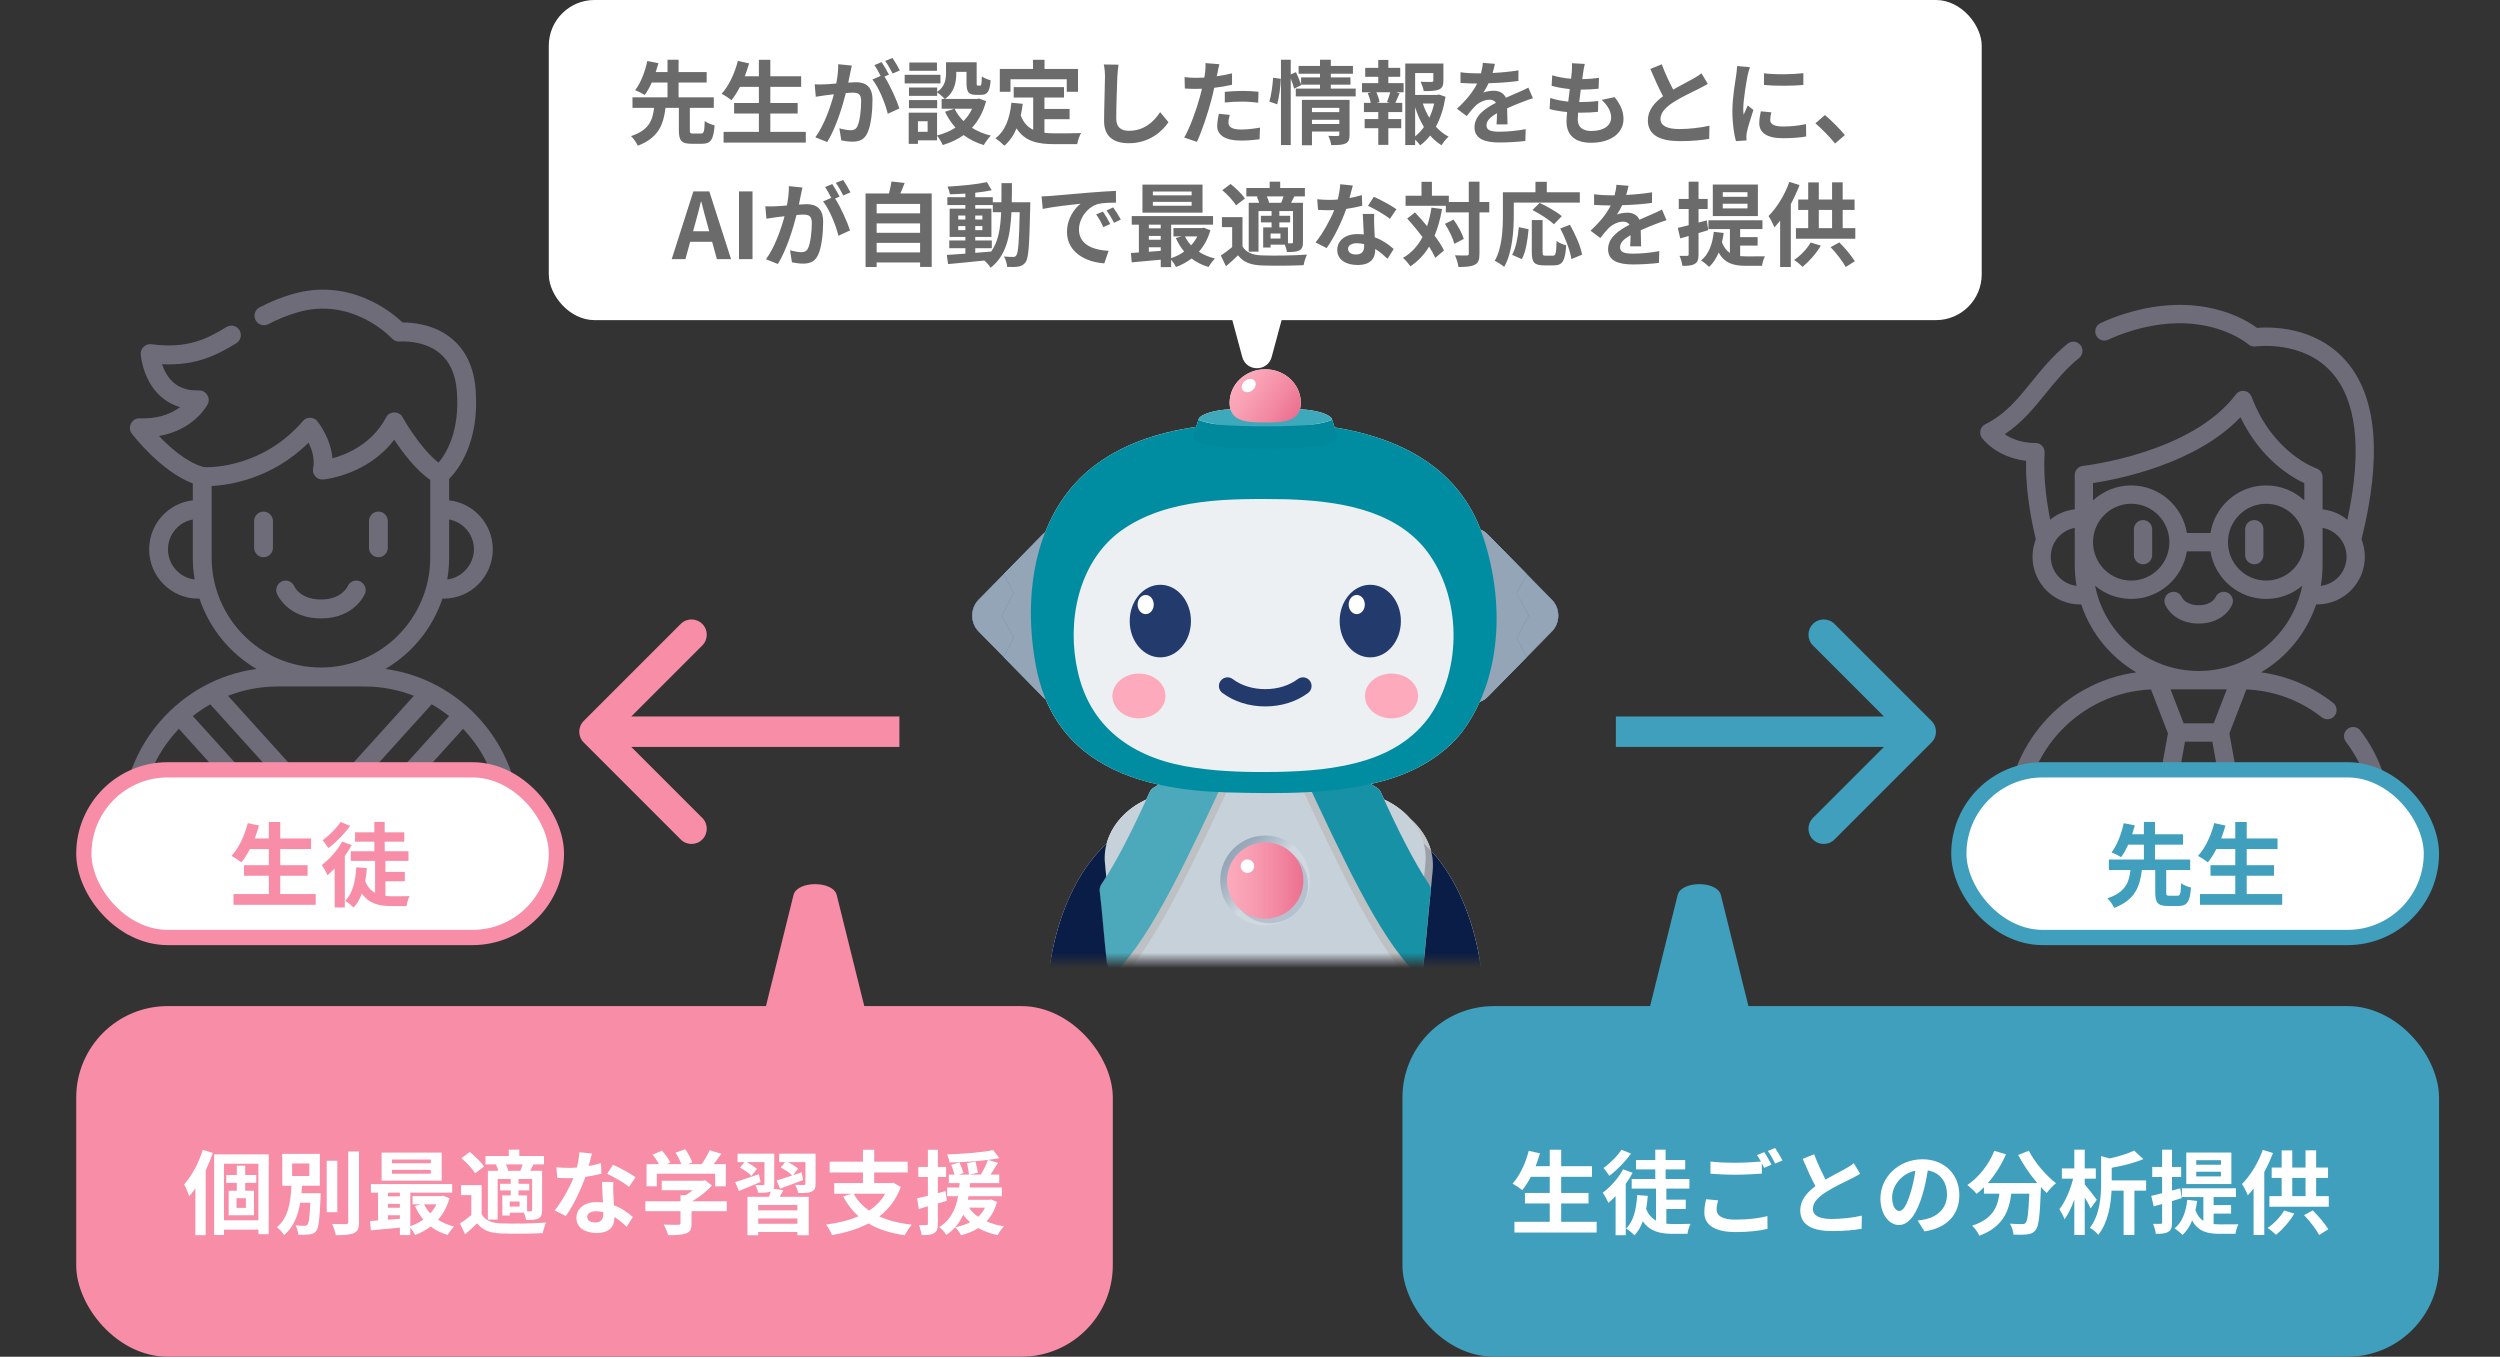 <svg width="164" height="89" viewBox="0 0 164 89" fill="none" xmlns="http://www.w3.org/2000/svg">
<rect x="0" y="0" width="164" height="89" fill="#333333" stroke="none"/>
<rect x="36" width="94" height="21" rx="3" fill="white"/>
<path d="M83.422 23.416C83.156 24.403 81.757 24.403 81.491 23.416L79.501 16.032C79.33 15.396 79.809 14.772 80.467 14.772L84.446 14.772C85.104 14.772 85.583 15.396 85.412 16.032L83.422 23.416Z" fill="white"/>
<path d="M45.469 8.76H45.991C46.171 8.76 46.207 8.646 46.231 7.938C46.375 8.058 46.687 8.178 46.879 8.226C46.807 9.174 46.615 9.432 46.057 9.432H45.361C44.689 9.432 44.533 9.21 44.533 8.532V7.074H43.657C43.525 8.142 43.219 9.036 41.839 9.558C41.755 9.366 41.557 9.078 41.395 8.928C42.589 8.538 42.817 7.866 42.907 7.074H41.491V6.384H43.789V5.412H42.757C42.619 5.718 42.463 6.006 42.295 6.228C42.133 6.126 41.833 5.982 41.665 5.916C42.055 5.424 42.337 4.614 42.463 4.002L43.195 4.146C43.141 4.332 43.081 4.524 43.015 4.728H43.789V3.918H44.515V4.728H46.357V5.412H44.515V6.384H46.825V7.074H45.253V8.532C45.253 8.73 45.283 8.76 45.469 8.76ZM50.533 8.652H52.861V9.354H47.467V8.652H49.783V7.446H48.157V6.756H49.783V5.7H48.541C48.367 6.03 48.181 6.336 47.983 6.57C47.839 6.456 47.521 6.24 47.341 6.144C47.809 5.64 48.199 4.812 48.403 3.996L49.141 4.158C49.057 4.446 48.961 4.728 48.859 5.004H49.783V3.924H50.533V5.004H52.555V5.7H50.533V6.756H52.327V7.446H50.533V8.652ZM55.879 4.302C55.843 4.458 55.801 4.65 55.771 4.8C55.735 4.98 55.687 5.202 55.645 5.418C55.849 5.406 56.023 5.394 56.149 5.394C56.785 5.394 57.235 5.676 57.235 6.54C57.235 7.248 57.151 8.22 56.893 8.742C56.695 9.162 56.365 9.294 55.909 9.294C55.681 9.294 55.393 9.252 55.189 9.21L55.063 8.418C55.291 8.484 55.639 8.544 55.795 8.544C55.999 8.544 56.149 8.484 56.245 8.286C56.407 7.944 56.491 7.218 56.491 6.624C56.491 6.144 56.281 6.078 55.909 6.078C55.813 6.078 55.663 6.09 55.489 6.102C55.261 7.014 54.817 8.436 54.265 9.318L53.485 9.006C54.067 8.22 54.481 7.008 54.703 6.186C54.487 6.21 54.295 6.234 54.187 6.246C54.013 6.276 53.701 6.318 53.515 6.348L53.443 5.532C53.665 5.55 53.863 5.538 54.085 5.532C54.271 5.526 54.553 5.508 54.859 5.478C54.943 5.028 54.997 4.59 54.985 4.212L55.879 4.302ZM58.549 3.804C58.705 4.032 58.927 4.41 59.029 4.62L58.555 4.824C58.429 4.578 58.237 4.224 58.069 3.996L58.549 3.804ZM57.835 4.074C57.985 4.296 58.201 4.674 58.315 4.896L58.021 5.022C58.381 5.58 58.831 6.582 58.999 7.116L58.237 7.464C58.081 6.798 57.655 5.742 57.229 5.214L57.769 4.98C57.649 4.752 57.499 4.464 57.361 4.272L57.835 4.074ZM61.465 4.104V4.644H59.653V4.104H61.465ZM61.693 4.908V5.472H59.347V4.908H61.693ZM61.477 6.564V7.098H59.629V6.564H61.477ZM63.769 7.134H62.623C62.767 7.434 62.965 7.704 63.205 7.944C63.439 7.71 63.625 7.44 63.769 7.134ZM60.853 8.646V7.956H60.217V8.646H60.853ZM64.219 6.462L64.687 6.636C64.495 7.362 64.177 7.932 63.763 8.382C64.117 8.61 64.537 8.784 64.999 8.898C64.843 9.048 64.639 9.33 64.537 9.516C64.033 9.366 63.595 9.144 63.217 8.862C62.815 9.144 62.353 9.36 61.843 9.516C61.771 9.342 61.603 9.06 61.471 8.898V9.204H60.217V9.438H59.611V7.392H61.471V8.886C61.921 8.772 62.329 8.604 62.683 8.37C62.407 8.07 62.179 7.722 61.993 7.332L62.605 7.134H61.771V6.492H61.975C61.873 6.372 61.621 6.156 61.477 6.06V6.288H59.629V5.742H61.477V6.03C61.993 5.676 62.059 5.202 62.059 4.8V4.086H64.069V5.43C64.069 5.598 64.081 5.616 64.147 5.616H64.297C64.375 5.616 64.399 5.538 64.405 5.016C64.537 5.118 64.813 5.22 64.987 5.268C64.927 6.012 64.771 6.222 64.369 6.222H64.021C63.541 6.222 63.403 6.036 63.403 5.442V4.716H62.731V4.818C62.731 5.382 62.611 6.066 61.987 6.492H64.099L64.219 6.462ZM66.289 5.202V6.024H65.587V4.524H67.765V3.924H68.521V4.524H70.717V6.024H69.979V5.202H66.289ZM68.515 7.818V8.712C68.731 8.736 68.959 8.748 69.199 8.748C69.523 8.748 70.513 8.748 70.915 8.73C70.813 8.904 70.699 9.246 70.663 9.456H69.163C68.059 9.456 67.237 9.276 66.685 8.424C66.493 8.88 66.229 9.264 65.887 9.558C65.767 9.432 65.467 9.18 65.299 9.072C65.947 8.592 66.241 7.764 66.349 6.738L67.093 6.81C67.057 7.08 67.015 7.332 66.961 7.572C67.141 8.052 67.423 8.34 67.777 8.514V6.396H66.499V5.718H69.799V6.396H68.515V7.146H70.165V7.818H68.515ZM73.375 4.242C73.339 4.494 73.309 4.8 73.297 5.04C73.273 5.688 73.225 7.032 73.225 7.776C73.225 8.382 73.585 8.58 74.053 8.58C75.043 8.58 75.673 8.01 76.105 7.356L76.651 8.016C76.267 8.592 75.415 9.396 74.047 9.396C73.063 9.396 72.427 8.964 72.427 7.938C72.427 7.134 72.487 5.556 72.487 5.04C72.487 4.758 72.463 4.47 72.409 4.23L73.375 4.242ZM80.671 7.536C80.623 7.704 80.587 7.902 80.587 8.034C80.587 8.298 80.767 8.496 81.409 8.496C81.811 8.496 82.225 8.448 82.657 8.37L82.627 9.138C82.291 9.18 81.883 9.222 81.403 9.222C80.395 9.222 79.849 8.874 79.849 8.268C79.849 7.992 79.909 7.704 79.957 7.464L80.671 7.536ZM79.993 4.212C79.945 4.374 79.891 4.644 79.867 4.776C79.855 4.842 79.837 4.92 79.819 5.004C80.155 4.956 80.491 4.89 80.821 4.812V5.562C80.461 5.646 80.053 5.712 79.651 5.76C79.597 6.018 79.537 6.282 79.471 6.528C79.255 7.368 78.853 8.592 78.517 9.306L77.683 9.024C78.043 8.424 78.499 7.164 78.721 6.324C78.763 6.162 78.811 5.994 78.847 5.82C78.709 5.826 78.577 5.832 78.451 5.832C78.163 5.832 77.935 5.82 77.725 5.808L77.707 5.058C78.013 5.094 78.217 5.106 78.463 5.106C78.637 5.106 78.817 5.1 79.003 5.088C79.027 4.956 79.045 4.842 79.057 4.746C79.081 4.524 79.093 4.278 79.075 4.14L79.993 4.212ZM80.347 6.024C80.683 5.994 81.115 5.964 81.499 5.964C81.841 5.964 82.201 5.982 82.555 6.018L82.537 6.738C82.237 6.702 81.871 6.666 81.505 6.666C81.097 6.666 80.725 6.684 80.347 6.726V6.024ZM83.785 6.84L83.269 6.666C83.395 6.258 83.485 5.586 83.515 5.1L84.019 5.166C84.007 5.664 83.911 6.378 83.785 6.84ZM86.065 8.136H87.859V7.86H86.065V8.136ZM87.859 7.074H86.065V7.356H87.859V7.074ZM88.531 6.552V8.838C88.531 9.15 88.471 9.318 88.255 9.414C88.045 9.516 87.745 9.516 87.331 9.516C87.307 9.342 87.223 9.084 87.139 8.91C87.385 8.928 87.667 8.922 87.745 8.922C87.829 8.922 87.859 8.898 87.859 8.826V8.628H86.065V9.528H85.405V6.552H88.531ZM87.301 5.814H88.933V6.324H85.003V5.814H86.593V5.556H85.351L85.363 5.586L84.895 5.814C84.853 5.64 84.769 5.388 84.673 5.154V9.516H84.031V3.918H84.673V4.878L85.015 4.734C85.141 4.992 85.279 5.328 85.351 5.55V5.076H86.593V4.836H85.189V4.326H86.593V3.918H87.301V4.326H88.753V4.836H87.301V5.076H88.591V5.556H87.301V5.814ZM91.177 6.75L90.985 6.696C91.057 6.516 91.147 6.258 91.201 6.054H90.289C90.391 6.27 90.475 6.528 90.499 6.696L90.307 6.75H91.177ZM91.075 5.04V5.454H92.077V6.054H91.579L91.813 6.114C91.711 6.336 91.621 6.57 91.537 6.75H91.987V7.35H91.075V7.812H91.921V8.412H91.075V9.504H90.415V8.412H89.521V7.812H90.415V7.35H89.473V6.75H89.923C89.887 6.558 89.809 6.306 89.725 6.108L89.941 6.054H89.347V5.454H90.415V5.04H89.557V4.452H90.415V3.93H91.075V4.452H91.855V5.04H91.075ZM92.833 7.038V8.946C93.049 8.772 93.241 8.568 93.409 8.334C93.175 7.95 92.983 7.512 92.833 7.038ZM94.081 6.792H93.337C93.445 7.122 93.589 7.434 93.763 7.722C93.901 7.434 94.009 7.116 94.081 6.792ZM94.399 6.198L94.825 6.348C94.711 7.074 94.501 7.746 94.195 8.31C94.441 8.58 94.717 8.808 95.029 8.964C94.873 9.096 94.669 9.348 94.567 9.528C94.285 9.36 94.039 9.144 93.817 8.892C93.625 9.138 93.409 9.354 93.163 9.534C93.085 9.414 92.959 9.276 92.833 9.162V9.516H92.185V4.17H94.687V5.298C94.687 5.604 94.621 5.778 94.387 5.874C94.159 5.97 93.835 5.976 93.397 5.976C93.367 5.784 93.277 5.538 93.193 5.364C93.487 5.376 93.817 5.376 93.907 5.376C93.997 5.37 94.027 5.352 94.027 5.286V4.794H92.833V6.228H94.279L94.399 6.198ZM98.065 4.188C98.035 4.338 97.993 4.536 97.915 4.788C98.485 4.758 99.085 4.704 99.613 4.614L99.607 5.31C99.037 5.394 98.299 5.442 97.651 5.46C97.549 5.682 97.429 5.898 97.309 6.072C97.465 6 97.789 5.952 97.987 5.952C98.353 5.952 98.653 6.108 98.785 6.414C99.097 6.27 99.349 6.168 99.595 6.06C99.829 5.958 100.039 5.862 100.261 5.748L100.561 6.444C100.369 6.498 100.051 6.618 99.847 6.696C99.577 6.804 99.235 6.936 98.869 7.104C98.875 7.44 98.887 7.884 98.893 8.16H98.173C98.191 7.98 98.197 7.692 98.203 7.428C97.753 7.686 97.513 7.92 97.513 8.22C97.513 8.55 97.795 8.64 98.383 8.64C98.893 8.64 99.559 8.574 100.087 8.472L100.063 9.246C99.667 9.3 98.929 9.348 98.365 9.348C97.423 9.348 96.727 9.12 96.727 8.346C96.727 7.578 97.447 7.098 98.131 6.744C98.041 6.594 97.879 6.54 97.711 6.54C97.375 6.54 97.003 6.732 96.775 6.954C96.595 7.134 96.421 7.35 96.217 7.614L95.575 7.134C96.205 6.552 96.631 6.018 96.901 5.478C96.871 5.478 96.847 5.478 96.823 5.478C96.577 5.478 96.139 5.466 95.809 5.442V4.74C96.115 4.788 96.559 4.812 96.865 4.812C96.955 4.812 97.057 4.812 97.153 4.812C97.219 4.572 97.261 4.338 97.273 4.122L98.065 4.188ZM103.963 4.194C103.909 4.41 103.885 4.572 103.861 4.728C103.843 4.83 103.819 4.992 103.795 5.19C104.227 5.184 104.611 5.148 104.893 5.106L104.869 5.82C104.509 5.856 104.179 5.88 103.699 5.88C103.663 6.144 103.627 6.426 103.597 6.696C103.609 6.696 103.627 6.696 103.639 6.696C104.011 6.696 104.455 6.672 104.845 6.624L104.827 7.338C104.491 7.368 104.143 7.392 103.765 7.392C103.687 7.392 103.603 7.392 103.525 7.392C103.513 7.572 103.501 7.722 103.501 7.83C103.501 8.328 103.807 8.592 104.395 8.592C105.235 8.592 105.691 8.208 105.691 7.716C105.691 7.308 105.469 6.924 105.073 6.552L105.919 6.372C106.315 6.876 106.501 7.302 106.501 7.812C106.501 8.718 105.685 9.366 104.371 9.366C103.429 9.366 102.763 8.958 102.763 7.956C102.763 7.812 102.781 7.596 102.805 7.35C102.367 7.308 101.971 7.242 101.653 7.152L101.695 6.426C102.085 6.558 102.487 6.624 102.877 6.666C102.913 6.396 102.949 6.114 102.979 5.844C102.565 5.802 102.139 5.73 101.785 5.628L101.827 4.938C102.175 5.052 102.625 5.13 103.063 5.166C103.081 4.98 103.099 4.818 103.111 4.68C103.129 4.398 103.129 4.278 103.117 4.146L103.963 4.194ZM109.012 4.218C109.24 4.842 109.522 5.418 109.762 5.88C110.254 5.592 110.776 5.334 111.058 5.172C111.286 5.04 111.46 4.938 111.616 4.806L112.03 5.502C111.85 5.61 111.658 5.712 111.436 5.826C111.064 6.012 110.308 6.36 109.762 6.714C109.264 7.044 108.928 7.386 108.928 7.806C108.928 8.238 109.342 8.466 110.176 8.466C110.794 8.466 111.604 8.376 112.138 8.244L112.126 9.108C111.616 9.198 110.98 9.258 110.2 9.258C109.006 9.258 108.1 8.928 108.1 7.896C108.1 7.236 108.52 6.738 109.096 6.312C108.82 5.802 108.532 5.16 108.262 4.524L109.012 4.218ZM115.72 4.806C116.458 4.908 117.652 4.878 118.3 4.8V5.574C117.562 5.64 116.476 5.646 115.72 5.574V4.806ZM116.2 7.368C116.152 7.566 116.128 7.71 116.128 7.872C116.128 8.136 116.356 8.298 116.968 8.298C117.502 8.298 117.946 8.25 118.474 8.142L118.486 8.952C118.096 9.024 117.616 9.066 116.938 9.066C115.906 9.066 115.408 8.7 115.408 8.082C115.408 7.848 115.444 7.608 115.51 7.302L116.2 7.368ZM114.796 4.404C114.748 4.53 114.67 4.83 114.646 4.938C114.568 5.34 114.358 6.54 114.358 7.14C114.358 7.254 114.364 7.41 114.382 7.53C114.472 7.326 114.568 7.116 114.652 6.918L115.024 7.212C114.856 7.71 114.658 8.364 114.592 8.682C114.574 8.772 114.562 8.904 114.562 8.964C114.562 9.03 114.568 9.126 114.574 9.21L113.878 9.258C113.758 8.844 113.644 8.112 113.644 7.296C113.644 6.396 113.83 5.382 113.896 4.92C113.914 4.752 113.95 4.524 113.956 4.332L114.796 4.404ZM120.381 9.414C120.015 8.964 119.505 8.448 119.091 8.088L119.715 7.548C120.141 7.896 120.723 8.49 121.023 8.862L120.381 9.414ZM45.6 14.684L45.468 15.17H46.524L46.392 14.684C46.254 14.222 46.134 13.712 46.008 13.232H45.978C45.864 13.718 45.732 14.222 45.6 14.684ZM44.064 17L45.486 12.554H46.53L47.958 17H47.028L46.716 15.86H45.276L44.964 17H44.064ZM48.478 17V12.554H49.366V17H48.478ZM52.642 12.302C52.606 12.458 52.564 12.65 52.534 12.8C52.498 12.98 52.45 13.202 52.408 13.418C52.612 13.406 52.786 13.394 52.912 13.394C53.548 13.394 53.998 13.676 53.998 14.54C53.998 15.248 53.914 16.22 53.656 16.742C53.458 17.162 53.128 17.294 52.672 17.294C52.444 17.294 52.156 17.252 51.952 17.21L51.826 16.418C52.054 16.484 52.402 16.544 52.558 16.544C52.762 16.544 52.912 16.484 53.008 16.286C53.17 15.944 53.254 15.218 53.254 14.624C53.254 14.144 53.044 14.078 52.672 14.078C52.576 14.078 52.426 14.09 52.252 14.102C52.024 15.014 51.58 16.436 51.028 17.318L50.248 17.006C50.83 16.22 51.244 15.008 51.466 14.186C51.25 14.21 51.058 14.234 50.95 14.246C50.776 14.276 50.464 14.318 50.278 14.348L50.206 13.532C50.428 13.55 50.626 13.538 50.848 13.532C51.034 13.526 51.316 13.508 51.622 13.478C51.706 13.028 51.76 12.59 51.748 12.212L52.642 12.302ZM55.312 11.804C55.468 12.032 55.69 12.41 55.792 12.62L55.318 12.824C55.192 12.578 55 12.224 54.832 11.996L55.312 11.804ZM54.598 12.074C54.748 12.296 54.964 12.674 55.078 12.896L54.784 13.022C55.144 13.58 55.594 14.582 55.762 15.116L55 15.464C54.844 14.798 54.418 13.742 53.992 13.214L54.532 12.98C54.412 12.752 54.262 12.464 54.124 12.272L54.598 12.074ZM57.508 16.556H60.358V15.932H57.508V16.556ZM60.358 14.654H57.508V15.272H60.358V14.654ZM60.358 13.376H57.508V13.994H60.358V13.376ZM59.062 12.692H61.12V17.51H60.358V17.216H57.508V17.516H56.782V12.692H58.318C58.384 12.434 58.45 12.146 58.48 11.906L59.344 12.002C59.254 12.242 59.158 12.476 59.062 12.692ZM63.976 16.28V16.586C64.318 16.562 64.672 16.532 65.02 16.502C65.488 15.854 65.632 14.996 65.674 13.922H65.128V13.454H63.976V13.688H65.038V15.542H63.976V15.776H65.062V16.28H63.976ZM62.86 15.098H63.328V14.828H62.86V15.098ZM64.444 14.828H63.976V15.098H64.444V14.828ZM63.976 14.402H64.444V14.138H63.976V14.402ZM62.86 14.138V14.402H63.328V14.138H62.86ZM66.37 13.268H67.588C67.588 13.268 67.582 13.502 67.582 13.586C67.528 16.04 67.48 16.91 67.288 17.186C67.15 17.384 67.012 17.444 66.814 17.486C66.634 17.522 66.358 17.516 66.07 17.51C66.058 17.312 65.98 17.024 65.86 16.826C66.124 16.85 66.352 16.856 66.466 16.856C66.556 16.856 66.616 16.832 66.67 16.754C66.796 16.592 66.856 15.86 66.892 13.922H66.352C66.274 15.53 65.998 16.766 64.99 17.564C64.9 17.42 64.726 17.222 64.57 17.09C63.706 17.18 62.842 17.27 62.194 17.324L62.11 16.724C62.446 16.7 62.866 16.67 63.328 16.64V16.28H62.272V15.776H63.328V15.542H62.296V13.688H63.328V13.454H62.146V12.938H63.328V12.698C62.98 12.722 62.638 12.74 62.314 12.746C62.29 12.602 62.224 12.38 62.158 12.242C63.046 12.194 64.084 12.092 64.744 11.948L65.056 12.482C64.738 12.548 64.366 12.602 63.976 12.644V12.938H65.128V13.268H65.692C65.698 12.872 65.698 12.458 65.698 12.014H66.382C66.382 12.452 66.382 12.872 66.37 13.268ZM68.326 12.884C68.566 12.878 68.8 12.866 68.914 12.854C69.418 12.812 70.408 12.722 71.506 12.632C72.124 12.578 72.778 12.542 73.204 12.524L73.21 13.292C72.886 13.298 72.37 13.298 72.052 13.376C71.326 13.568 70.78 14.342 70.78 15.056C70.78 16.046 71.704 16.4 72.724 16.454L72.442 17.276C71.182 17.192 69.994 16.52 69.994 15.218C69.994 14.354 70.48 13.67 70.888 13.364C70.324 13.424 69.1 13.556 68.404 13.706L68.326 12.884ZM72.352 13.88C72.502 14.096 72.718 14.462 72.832 14.696L72.376 14.9C72.226 14.57 72.1 14.336 71.908 14.066L72.352 13.88ZM73.024 13.604C73.174 13.814 73.402 14.168 73.528 14.402L73.078 14.618C72.916 14.294 72.778 14.072 72.586 13.808L73.024 13.604ZM78.172 12.812V12.566H75.628V12.812H78.172ZM78.172 13.496V13.244H75.628V13.496H78.172ZM78.886 12.11V13.952H74.944V12.11H78.886ZM78.544 15.506H77.734C77.836 15.722 77.974 15.92 78.136 16.094C78.298 15.92 78.436 15.722 78.544 15.506ZM75.364 16.22V16.514C75.616 16.496 75.88 16.478 76.144 16.454V16.22H75.364ZM75.364 15.476V15.728H76.144V15.476H75.364ZM76.144 14.738H75.364V14.978H76.144V14.738ZM78.964 14.936L79.402 15.104C79.24 15.668 78.982 16.136 78.646 16.514C78.946 16.712 79.306 16.862 79.702 16.958C79.564 17.09 79.378 17.348 79.282 17.516C78.856 17.39 78.484 17.204 78.166 16.958C77.86 17.192 77.518 17.378 77.146 17.516C77.08 17.378 76.948 17.18 76.828 17.036V17.522H76.144V17.036C75.454 17.102 74.77 17.162 74.242 17.21L74.188 16.598C74.344 16.586 74.524 16.58 74.71 16.562V14.738H74.242V14.174H79.576V14.738H76.828V16.934C77.134 16.832 77.428 16.688 77.68 16.502C77.464 16.244 77.278 15.944 77.134 15.614L77.53 15.506H76.978V14.96H78.844L78.964 14.936ZM83.248 13.304H84.046C84.1 13.178 84.154 13.022 84.202 12.884H83.104C83.176 13.022 83.23 13.178 83.248 13.304ZM84.82 15.866V13.844H83.926V14.156H84.634V14.588H83.926V14.918H84.49V15.962C84.598 15.962 84.688 15.962 84.73 15.962C84.796 15.956 84.82 15.938 84.82 15.866ZM83.998 15.65V15.32H83.35V15.65H83.998ZM82.45 12.908L82.552 12.884H81.76V12.332H83.29V11.918H83.98V12.332H85.6V12.884H84.91C84.832 13.04 84.76 13.178 84.694 13.304H85.474V15.878C85.474 16.166 85.426 16.322 85.234 16.43C85.036 16.526 84.784 16.532 84.424 16.532C84.406 16.394 84.346 16.202 84.286 16.052H83.35V16.238H82.864V14.918H83.416V14.588H82.714V14.156H83.416V13.844H82.558V16.508H81.916V13.304H82.6C82.564 13.172 82.51 13.028 82.45 12.908ZM81.67 13.022L81.082 13.472C80.914 13.178 80.518 12.764 80.182 12.476L80.728 12.068C81.064 12.338 81.478 12.734 81.67 13.022ZM81.508 14.246V16.16C81.742 16.562 82.162 16.73 82.774 16.754C83.494 16.784 84.91 16.766 85.738 16.7C85.654 16.868 85.552 17.198 85.516 17.396C84.772 17.432 83.5 17.444 82.768 17.414C82.054 17.384 81.574 17.21 81.214 16.748C80.974 16.982 80.728 17.21 80.422 17.468L80.086 16.76C80.32 16.61 80.59 16.412 80.83 16.208V14.9H80.158V14.246H81.508ZM88.744 12.17C88.696 12.362 88.618 12.668 88.528 12.992C88.822 12.938 89.104 12.872 89.338 12.8L89.362 13.496C89.086 13.568 88.714 13.646 88.312 13.706C88.024 14.546 87.514 15.596 87.028 16.274L86.302 15.902C86.776 15.314 87.262 14.432 87.526 13.784C87.418 13.79 87.316 13.79 87.214 13.79C86.968 13.79 86.722 13.784 86.464 13.766L86.41 13.07C86.668 13.1 86.986 13.112 87.208 13.112C87.388 13.112 87.568 13.106 87.754 13.088C87.838 12.758 87.904 12.398 87.916 12.086L88.744 12.17ZM88.432 16.322C88.432 16.544 88.618 16.694 88.948 16.694C89.362 16.694 89.488 16.466 89.488 16.136C89.488 16.1 89.488 16.064 89.488 16.016C89.332 15.98 89.17 15.956 89.002 15.956C88.654 15.956 88.432 16.112 88.432 16.322ZM90.148 14.036C90.13 14.288 90.142 14.54 90.148 14.804C90.154 14.978 90.172 15.266 90.184 15.566C90.7 15.758 91.12 16.058 91.426 16.334L91.024 16.976C90.814 16.784 90.544 16.532 90.214 16.334C90.214 16.352 90.214 16.376 90.214 16.394C90.214 16.952 89.908 17.384 89.056 17.384C88.312 17.384 87.724 17.054 87.724 16.394C87.724 15.806 88.216 15.356 89.05 15.356C89.194 15.356 89.326 15.368 89.464 15.38C89.44 14.936 89.41 14.402 89.398 14.036H90.148ZM91.18 14.354C90.832 14.078 90.148 13.688 89.74 13.502L90.124 12.908C90.556 13.094 91.3 13.502 91.606 13.724L91.18 14.354ZM93.904 13.622L94.6 13.712C94.486 14.36 94.324 14.942 94.108 15.458C94.372 15.806 94.588 16.142 94.726 16.43L94.156 16.916C94.06 16.7 93.922 16.448 93.748 16.178C93.43 16.706 93.022 17.138 92.518 17.474C92.434 17.33 92.188 17.048 92.038 16.916C92.596 16.592 93.01 16.13 93.316 15.554C92.998 15.128 92.644 14.702 92.314 14.336L92.824 13.934C93.082 14.21 93.352 14.516 93.616 14.834C93.742 14.462 93.838 14.06 93.904 13.622ZM94.786 14.684L95.356 14.408C95.638 14.804 95.926 15.32 96.022 15.674L95.404 15.992C95.314 15.638 95.056 15.092 94.786 14.684ZM97.696 13.25V13.934H97.054V16.634C97.054 17.036 96.982 17.246 96.754 17.36C96.526 17.486 96.172 17.516 95.674 17.516C95.65 17.306 95.548 16.964 95.446 16.748C95.782 16.766 96.106 16.76 96.208 16.76C96.316 16.76 96.352 16.73 96.352 16.634V13.934H94.846V13.502H92.206V12.842H93.25V11.924H93.934V12.842H95.044V13.25H96.352V11.918H97.054V13.25H97.696ZM99.304 13.292V14.126C99.304 15.092 99.214 16.574 98.674 17.51C98.542 17.39 98.224 17.186 98.056 17.108C98.548 16.25 98.59 14.99 98.59 14.126V12.614H100.726V11.924H101.47V12.614H103.636V13.292H99.304ZM102.454 14.18L101.938 14.714C101.65 14.432 101.02 14.03 100.528 13.778L101.002 13.31C101.482 13.538 102.13 13.898 102.454 14.18ZM99.832 17L99.196 16.718C99.448 16.262 99.574 15.566 99.634 14.9L100.276 15.038C100.21 15.728 100.102 16.52 99.832 17ZM101.386 16.772H101.872C102.052 16.772 102.088 16.634 102.112 15.806C102.262 15.932 102.556 16.046 102.742 16.094C102.676 17.12 102.496 17.408 101.938 17.408H101.272C100.636 17.408 100.486 17.198 100.486 16.532V14.438H101.194V16.526C101.194 16.742 101.218 16.772 101.386 16.772ZM102.352 14.99L102.988 14.744C103.342 15.368 103.69 16.16 103.786 16.706L103.084 16.994C103.006 16.46 102.694 15.626 102.352 14.99ZM106.828 12.188C106.798 12.338 106.756 12.536 106.678 12.788C107.248 12.758 107.848 12.704 108.376 12.614L108.37 13.31C107.8 13.394 107.062 13.442 106.414 13.46C106.312 13.682 106.192 13.898 106.072 14.072C106.228 14 106.552 13.952 106.75 13.952C107.116 13.952 107.416 14.108 107.548 14.414C107.86 14.27 108.112 14.168 108.358 14.06C108.592 13.958 108.802 13.862 109.024 13.748L109.324 14.444C109.132 14.498 108.814 14.618 108.61 14.696C108.34 14.804 107.998 14.936 107.632 15.104C107.638 15.44 107.65 15.884 107.656 16.16H106.936C106.954 15.98 106.96 15.692 106.966 15.428C106.516 15.686 106.276 15.92 106.276 16.22C106.276 16.55 106.558 16.64 107.146 16.64C107.656 16.64 108.322 16.574 108.85 16.472L108.826 17.246C108.43 17.3 107.692 17.348 107.128 17.348C106.186 17.348 105.49 17.12 105.49 16.346C105.49 15.578 106.21 15.098 106.894 14.744C106.804 14.594 106.642 14.54 106.474 14.54C106.138 14.54 105.766 14.732 105.538 14.954C105.358 15.134 105.184 15.35 104.98 15.614L104.338 15.134C104.968 14.552 105.394 14.018 105.664 13.478C105.634 13.478 105.61 13.478 105.586 13.478C105.34 13.478 104.902 13.466 104.572 13.442V12.74C104.878 12.788 105.322 12.812 105.628 12.812C105.718 12.812 105.82 12.812 105.916 12.812C105.982 12.572 106.024 12.338 106.036 12.122L106.828 12.188ZM114.634 12.908V12.608H113.014V12.908H114.634ZM114.634 13.67V13.364H113.014V13.67H114.634ZM115.318 12.104V14.174H112.36V12.104H115.318ZM112.06 15.098L111.424 15.29V16.688C111.424 17.018 111.37 17.192 111.19 17.3C111.01 17.42 110.746 17.444 110.362 17.438C110.344 17.264 110.266 16.97 110.176 16.784C110.398 16.79 110.602 16.79 110.674 16.784C110.746 16.784 110.776 16.76 110.776 16.682V15.482C110.578 15.536 110.398 15.59 110.224 15.638L110.062 14.948C110.266 14.906 110.506 14.84 110.776 14.774V13.712H110.128V13.052H110.776V11.918H111.424V13.052H112.024V13.712H111.424V14.6L111.964 14.456L112.06 15.098ZM114.154 16.112V16.802C114.292 16.814 114.424 16.82 114.574 16.82C114.778 16.82 115.522 16.82 115.78 16.814C115.696 16.958 115.612 17.258 115.588 17.438H114.544C113.758 17.438 113.152 17.294 112.744 16.568C112.594 16.946 112.378 17.264 112.12 17.51C112.006 17.396 111.736 17.174 111.592 17.084C112.09 16.688 112.336 16.022 112.426 15.206L113.074 15.284C113.044 15.5 113.008 15.704 112.96 15.89C113.092 16.238 113.266 16.454 113.482 16.592V15.026H112.072V14.45H115.618V15.026H114.154V15.554H115.3V16.112H114.154ZM117.382 11.93L118.048 12.14C117.892 12.554 117.694 12.98 117.478 13.388V17.516H116.776V14.474C116.65 14.636 116.524 14.78 116.398 14.918C116.332 14.738 116.14 14.348 116.014 14.174C116.554 13.634 117.082 12.788 117.382 11.93ZM118.78 15.908L119.446 16.112C119.146 16.634 118.666 17.162 118.252 17.504C118.12 17.372 117.85 17.15 117.694 17.054C118.114 16.772 118.534 16.334 118.78 15.908ZM120.088 16.214L120.658 15.902C121.048 16.28 121.462 16.79 121.678 17.138L121.078 17.516C120.886 17.156 120.466 16.604 120.088 16.214ZM119.314 13.772V14.966H120.184V13.772H119.314ZM120.88 14.966H121.708V15.662H117.814V14.966H118.618V13.772H117.964V13.088H118.618V11.966H119.314V13.088H120.184V11.96H120.88V13.088H121.66V13.772H120.88V14.966Z" fill="#6B6B6B"/>
<path d="M52.054 58.714C52.29 57.762 54.653 57.762 54.889 58.714L56.957 67.048C57.081 67.55 56.412 68 55.539 68H51.404C50.532 68 49.862 67.55 49.987 67.048L52.054 58.714Z" fill="#F78DA7"/>
<path d="M110.054 58.714C110.29 57.762 112.653 57.762 112.889 58.714L114.957 67.048C115.081 67.55 114.412 68 113.539 68H109.404C108.532 68 107.862 67.55 107.987 67.048L110.054 58.714Z" fill="#3F9FBC"/>
<g clip-path="url(#clip0_213_2266)">
<path d="M34.116 60.724V54.061C34.116 48.867 30.264 44.563 25.282 43.883C27.025 42.859 28.371 41.222 29.025 39.268C29.054 39.269 29.082 39.27 29.112 39.27C30.884 39.27 32.327 37.82 32.327 36.038C32.327 34.374 31.07 33 29.462 32.824V31.422C30.051 30.824 31.488 28.989 31.196 25.505C31.078 24.091 30.558 22.989 29.653 22.229C28.492 21.256 27.032 21.152 26.411 21.153C25.644 20.433 22.88 18.194 19.143 19.304C18.421 19.518 17.729 19.799 17.031 20.161C16.727 20.318 16.608 20.693 16.765 20.998C16.921 21.303 17.294 21.423 17.597 21.266C18.226 20.94 18.846 20.688 19.493 20.496C23.074 19.432 25.61 22.095 25.714 22.207C25.845 22.348 26.035 22.421 26.225 22.403C26.24 22.401 27.785 22.274 28.869 23.189C29.507 23.728 29.876 24.542 29.965 25.608C30.189 28.282 29.268 29.758 28.767 30.351C27.535 29.388 26.421 27.394 26.409 27.372C26.194 26.946 25.529 26.954 25.322 27.386C24.418 29.119 22.757 29.808 21.806 30.069C21.704 28.741 20.862 27.686 20.818 27.632C20.59 27.337 20.107 27.33 19.872 27.619C17.268 30.654 13.87 30.657 13.491 30.649C13.415 30.647 13.339 30.635 13.264 30.612C12.189 30.28 11.123 29.33 10.427 28.602C12.735 28.202 13.582 26.598 13.623 26.518C13.844 26.117 13.508 25.585 13.054 25.614C12.052 25.645 11.343 25.273 10.888 24.48C10.774 24.281 10.691 24.078 10.629 23.893C12.845 24.003 14.204 23.307 15.501 22.515C15.793 22.337 15.886 21.954 15.708 21.661C15.531 21.368 15.151 21.274 14.859 21.453C13.55 22.253 12.276 22.89 9.931 22.582C9.557 22.524 9.2 22.861 9.234 23.239C9.237 23.277 9.301 24.171 9.792 25.054C10.144 25.686 10.761 26.402 11.817 26.707C11.121 27.23 10.227 27.479 9.159 27.446C8.655 27.414 8.329 28.051 8.649 28.444C8.728 28.549 10.551 30.927 12.649 31.713V32.823C11.04 32.999 9.784 34.373 9.784 36.037C9.784 37.82 11.226 39.27 12.998 39.27C13.027 39.27 13.056 39.268 13.086 39.268C13.739 41.222 15.085 42.859 16.829 43.883C11.847 44.562 7.994 48.867 7.994 54.06V55.351C7.994 55.695 8.271 55.973 8.612 55.973C8.953 55.973 9.23 55.695 9.23 55.351V54.06C9.23 51.637 10.184 49.434 11.735 47.81L19.683 56.604C20.381 57.411 21.73 57.411 22.427 56.604L25.024 53.73C25.254 53.476 25.235 53.083 24.983 52.853C24.73 52.622 24.339 52.641 24.11 52.895L21.512 55.769C21.279 56.039 20.829 56.039 20.597 55.769L12.65 46.975C13.01 46.689 13.391 46.431 13.793 46.202L20.598 53.731C20.83 54 21.28 54 21.512 53.731L28.317 46.202C28.719 46.431 29.101 46.689 29.461 46.975L25.774 51.055C25.544 51.309 25.563 51.702 25.816 51.932C26.068 52.163 26.459 52.145 26.689 51.891L30.376 47.811C31.926 49.434 32.881 51.637 32.881 54.061V60.103H29.201V55.254C29.201 54.911 28.924 54.632 28.583 54.632C28.242 54.632 27.965 54.91 27.965 55.254V60.103H14.146V55.254C14.146 54.911 13.869 54.632 13.528 54.632C13.187 54.632 12.91 54.91 12.91 55.254V60.103H9.231V57.838C9.231 57.495 8.954 57.216 8.613 57.216C8.272 57.216 7.995 57.495 7.995 57.838V60.725C7.995 61.066 8.267 61.342 8.605 61.346H33.507C33.845 61.342 34.117 61.066 34.117 60.725L34.116 60.724ZM29.462 36.578V34.079C30.386 34.246 31.091 35.06 31.091 36.037C31.091 37.014 30.324 37.9 29.34 38.014C29.42 37.547 29.462 37.068 29.462 36.578ZM11.019 36.037C11.019 35.06 11.723 34.245 12.648 34.079V36.578C12.648 37.067 12.69 37.547 12.77 38.014C11.786 37.9 11.019 37.057 11.019 36.037ZM13.884 36.578V31.883C14.98 31.826 17.82 31.438 20.241 29.039C20.459 29.479 20.668 30.097 20.541 30.71C20.501 30.904 20.555 31.104 20.686 31.251C20.817 31.398 21.01 31.473 21.205 31.455C21.336 31.443 24.115 31.151 25.86 28.843C26.389 29.645 27.26 30.81 28.225 31.489V36.578C28.225 40.554 25.008 43.789 21.055 43.789C17.102 43.789 13.885 40.554 13.885 36.578H13.884ZM23.562 49.615L22.516 50.773L21.055 52.389L18.547 49.615L14.959 45.645C15.967 45.25 17.062 45.033 18.208 45.033H23.902C25.047 45.033 26.143 45.25 27.151 45.645L23.562 49.615V49.615Z" fill="#6F6C7A"/>
<path d="M23.941 38.948C24.115 38.553 23.804 38.077 23.372 38.087C23.114 38.087 22.895 38.245 22.802 38.47C22.77 38.536 22.37 39.328 21.055 39.328C19.739 39.328 19.34 38.536 19.308 38.47C19.216 38.245 18.996 38.087 18.738 38.087C18.306 38.077 17.995 38.553 18.17 38.948C18.198 39.018 18.861 40.568 21.054 40.568C23.247 40.568 23.91 39.018 23.939 38.948H23.941Z" fill="#6F6C7A"/>
<path d="M17.287 33.56C16.947 33.56 16.671 33.838 16.671 34.181V35.934C16.671 36.276 16.947 36.554 17.287 36.554C17.628 36.554 17.905 36.276 17.905 35.934V34.181C17.905 33.839 17.628 33.56 17.287 33.56Z" fill="#6F6C7A"/>
<path d="M24.822 36.554C25.163 36.554 25.439 36.276 25.439 35.934V34.181C25.439 33.839 25.163 33.56 24.822 33.56C24.481 33.56 24.205 33.838 24.205 34.181V35.934C24.205 36.276 24.481 36.554 24.822 36.554Z" fill="#6F6C7A"/>
</g>
<rect x="5.5" y="50.5" width="31" height="11" rx="5.5" fill="white"/>
<rect x="5.5" y="50.5" width="31" height="11" rx="5.5" stroke="#F78DA7"/>
<path d="M18.384 58.652H20.712V59.354H15.318V58.652H17.634V57.446H16.008V56.756H17.634V55.7H16.392C16.218 56.03 16.032 56.336 15.834 56.57C15.69 56.456 15.372 56.24 15.192 56.144C15.66 55.64 16.05 54.812 16.254 53.996L16.992 54.158C16.908 54.446 16.812 54.728 16.71 55.004H17.634V53.924H18.384V55.004H20.406V55.7H18.384V56.756H20.178V57.446H18.384V58.652ZM22.338 53.924L22.968 54.176C22.596 54.692 22.038 55.274 21.54 55.634C21.45 55.49 21.27 55.244 21.162 55.118C21.594 54.818 22.092 54.314 22.338 53.924ZM22.446 55.208L23.07 55.436C22.944 55.682 22.794 55.922 22.62 56.156V59.528H21.954V56.966C21.798 57.128 21.642 57.278 21.486 57.41C21.42 57.254 21.222 56.894 21.108 56.744C21.618 56.366 22.14 55.784 22.446 55.208ZM25.284 57.812V58.772C25.434 58.79 25.584 58.796 25.74 58.796C25.932 58.796 26.616 58.796 26.874 58.784C26.778 58.94 26.694 59.252 26.67 59.438H25.68C24.852 59.438 24.198 59.27 23.736 58.616C23.61 58.982 23.43 59.282 23.196 59.534C23.088 59.42 22.8 59.18 22.644 59.09C23.136 58.616 23.316 57.824 23.37 56.894L24.066 56.948C24.042 57.254 24.006 57.536 23.958 57.806C24.114 58.184 24.33 58.424 24.606 58.568V56.474H23.01V55.844H24.558V55.214H23.292V54.602H24.558V53.918H25.236V54.602H26.52V55.214H25.236V55.844H26.796V56.474H25.284V57.2H26.556V57.812H25.284Z" fill="#F78DA7"/>
<path d="M38.293 47.293C37.902 47.683 37.902 48.317 38.293 48.707L44.657 55.071C45.047 55.462 45.681 55.462 46.071 55.071C46.462 54.681 46.462 54.047 46.071 53.657L40.414 48L46.071 42.343C46.462 41.953 46.462 41.319 46.071 40.929C45.681 40.538 45.047 40.538 44.657 40.929L38.293 47.293ZM59 48V47H39V48V49H59V48Z" fill="#F78DA7"/>
<path d="M126.707 47.293C127.098 47.683 127.098 48.317 126.707 48.707L120.343 55.071C119.953 55.462 119.319 55.462 118.929 55.071C118.538 54.681 118.538 54.047 118.929 53.657L124.586 48L118.929 42.343C118.538 41.953 118.538 41.319 118.929 40.929C119.319 40.538 119.953 40.538 120.343 40.929L126.707 47.293ZM106 48V47H126V48V49H106V48Z" fill="#3F9FBC"/>
<rect x="5" y="66" width="68" height="23" rx="6" fill="#F78DA7"/>
<path d="M13.302 75.43L13.962 75.634C13.83 76.012 13.674 76.396 13.494 76.774V81.028H12.816V77.956C12.684 78.142 12.552 78.316 12.414 78.472C12.36 78.298 12.186 77.878 12.078 77.698C12.576 77.152 13.032 76.294 13.302 75.43ZM16.128 79.234V78.604H15.516V79.234H16.128ZM16.812 77.596H16.086V78.112H16.662V79.72H15V78.112H15.534V77.596H14.844V77.08H15.534V76.468H16.086V77.08H16.812V77.596ZM14.694 80.05H16.95V76.342H14.694V80.05ZM14.046 75.724H17.628V80.962H16.95V80.668H14.694V81.016H14.046V75.724ZM19.164 76.324V77.146H20.292V76.324H19.164ZM19.776 78.274H21.036C21.036 78.274 21.03 78.448 21.03 78.532C20.97 79.978 20.904 80.554 20.742 80.758C20.622 80.902 20.484 80.956 20.292 80.98C20.13 81.004 19.854 81.01 19.566 80.998C19.56 80.812 19.488 80.554 19.386 80.38C19.626 80.41 19.866 80.41 19.974 80.41C20.064 80.41 20.118 80.398 20.172 80.332C20.262 80.23 20.316 79.846 20.358 78.898H19.692C19.554 79.72 19.272 80.488 18.636 81.028C18.534 80.848 18.33 80.626 18.162 80.506C18.948 79.858 19.068 78.778 19.116 77.782H18.516V75.694H20.982V77.782H19.812C19.8 77.944 19.788 78.112 19.776 78.274ZM22.128 76.144V79.522H21.432V76.144H22.128ZM22.842 75.538H23.55V80.158C23.55 80.578 23.466 80.776 23.22 80.89C22.974 81.004 22.572 81.028 22.026 81.028C21.996 80.818 21.888 80.488 21.78 80.29C22.17 80.302 22.554 80.302 22.68 80.302C22.794 80.302 22.842 80.266 22.842 80.158V75.538ZM28.26 76.312V76.066H25.716V76.312H28.26ZM28.26 76.996V76.744H25.716V76.996H28.26ZM28.974 75.61V77.452H25.032V75.61H28.974ZM28.632 79.006H27.822C27.924 79.222 28.062 79.42 28.224 79.594C28.386 79.42 28.524 79.222 28.632 79.006ZM25.452 79.72V80.014C25.704 79.996 25.968 79.978 26.232 79.954V79.72H25.452ZM25.452 78.976V79.228H26.232V78.976H25.452ZM26.232 78.238H25.452V78.478H26.232V78.238ZM29.052 78.436L29.49 78.604C29.328 79.168 29.07 79.636 28.734 80.014C29.034 80.212 29.394 80.362 29.79 80.458C29.652 80.59 29.466 80.848 29.37 81.016C28.944 80.89 28.572 80.704 28.254 80.458C27.948 80.692 27.606 80.878 27.234 81.016C27.168 80.878 27.036 80.68 26.916 80.536V81.022H26.232V80.536C25.542 80.602 24.858 80.662 24.33 80.71L24.276 80.098C24.432 80.086 24.612 80.08 24.798 80.062V78.238H24.33V77.674H29.664V78.238H26.916V80.434C27.222 80.332 27.516 80.188 27.768 80.002C27.552 79.744 27.366 79.444 27.222 79.114L27.618 79.006H27.066V78.46H28.932L29.052 78.436ZM33.336 76.804H34.134C34.188 76.678 34.242 76.522 34.29 76.384H33.192C33.264 76.522 33.318 76.678 33.336 76.804ZM34.908 79.366V77.344H34.014V77.656H34.722V78.088H34.014V78.418H34.578V79.462C34.686 79.462 34.776 79.462 34.818 79.462C34.884 79.456 34.908 79.438 34.908 79.366ZM34.086 79.15V78.82H33.438V79.15H34.086ZM32.538 76.408L32.64 76.384H31.848V75.832H33.378V75.418H34.068V75.832H35.688V76.384H34.998C34.92 76.54 34.848 76.678 34.782 76.804H35.562V79.378C35.562 79.666 35.514 79.822 35.322 79.93C35.124 80.026 34.872 80.032 34.512 80.032C34.494 79.894 34.434 79.702 34.374 79.552H33.438V79.738H32.952V78.418H33.504V78.088H32.802V77.656H33.504V77.344H32.646V80.008H32.004V76.804H32.688C32.652 76.672 32.598 76.528 32.538 76.408ZM31.758 76.522L31.17 76.972C31.002 76.678 30.606 76.264 30.27 75.976L30.816 75.568C31.152 75.838 31.566 76.234 31.758 76.522ZM31.596 77.746V79.66C31.83 80.062 32.25 80.23 32.862 80.254C33.582 80.284 34.998 80.266 35.826 80.2C35.742 80.368 35.64 80.698 35.604 80.896C34.86 80.932 33.588 80.944 32.856 80.914C32.142 80.884 31.662 80.71 31.302 80.248C31.062 80.482 30.816 80.71 30.51 80.968L30.174 80.26C30.408 80.11 30.678 79.912 30.918 79.708V78.4H30.246V77.746H31.596ZM38.832 75.67C38.784 75.862 38.706 76.168 38.616 76.492C38.91 76.438 39.192 76.372 39.426 76.3L39.45 76.996C39.174 77.068 38.802 77.146 38.4 77.206C38.112 78.046 37.602 79.096 37.116 79.774L36.39 79.402C36.864 78.814 37.35 77.932 37.614 77.284C37.506 77.29 37.404 77.29 37.302 77.29C37.056 77.29 36.81 77.284 36.552 77.266L36.498 76.57C36.756 76.6 37.074 76.612 37.296 76.612C37.476 76.612 37.656 76.606 37.842 76.588C37.926 76.258 37.992 75.898 38.004 75.586L38.832 75.67ZM38.52 79.822C38.52 80.044 38.706 80.194 39.036 80.194C39.45 80.194 39.576 79.966 39.576 79.636C39.576 79.6 39.576 79.564 39.576 79.516C39.42 79.48 39.258 79.456 39.09 79.456C38.742 79.456 38.52 79.612 38.52 79.822ZM40.236 77.536C40.218 77.788 40.23 78.04 40.236 78.304C40.242 78.478 40.26 78.766 40.272 79.066C40.788 79.258 41.208 79.558 41.514 79.834L41.112 80.476C40.902 80.284 40.632 80.032 40.302 79.834C40.302 79.852 40.302 79.876 40.302 79.894C40.302 80.452 39.996 80.884 39.144 80.884C38.4 80.884 37.812 80.554 37.812 79.894C37.812 79.306 38.304 78.856 39.138 78.856C39.282 78.856 39.414 78.868 39.552 78.88C39.528 78.436 39.498 77.902 39.486 77.536H40.236ZM41.268 77.854C40.92 77.578 40.236 77.188 39.828 77.002L40.212 76.408C40.644 76.594 41.388 77.002 41.694 77.224L41.268 77.854ZM43.086 76.996V77.824H42.414V76.366H43.23C43.122 76.168 42.96 75.934 42.816 75.748L43.422 75.478C43.632 75.712 43.872 76.03 43.968 76.264L43.752 76.366H44.694C44.61 76.132 44.46 75.844 44.316 75.616L44.946 75.388C45.138 75.646 45.336 76.012 45.414 76.252L45.126 76.366H46.032C46.23 76.084 46.434 75.736 46.548 75.454L47.322 75.688C47.16 75.916 46.98 76.156 46.818 76.366H47.616V77.824H46.914V76.996H43.086ZM47.676 78.802V79.456H45.366V80.254C45.366 80.626 45.288 80.812 44.994 80.914C44.712 81.016 44.34 81.028 43.83 81.028C43.782 80.824 43.644 80.524 43.536 80.332C43.92 80.35 44.364 80.35 44.484 80.344C44.61 80.344 44.64 80.32 44.64 80.236V79.456H42.336V78.802H44.64V78.406H44.982C45.138 78.31 45.3 78.196 45.444 78.076H43.41V77.458H46.104L46.26 77.422L46.71 77.77C46.368 78.136 45.9 78.52 45.408 78.802H47.676ZM49.782 77.026L49.89 77.536C49.41 77.746 48.9 77.956 48.474 78.13L48.228 77.548C48.618 77.428 49.206 77.224 49.782 77.026ZM52.308 79.396V79.048H49.74V79.396H52.308ZM49.74 80.278H52.308V79.93H49.74V80.278ZM50.742 77.98L51.384 78.07C51.312 78.226 51.228 78.376 51.15 78.508H53.052V81.034H52.308V80.818H49.74V81.034H49.032V78.508H50.442C50.49 78.394 50.532 78.268 50.568 78.16L50.55 78.166C50.364 78.244 50.1 78.244 49.734 78.244C49.71 78.088 49.626 77.878 49.554 77.74C49.758 77.746 49.992 77.746 50.058 77.746C50.124 77.746 50.148 77.722 50.148 77.662V76.234H48.99C49.23 76.366 49.512 76.546 49.656 76.684L49.296 77.14C49.146 76.972 48.81 76.738 48.54 76.594L48.84 76.234H48.384V75.682H50.79V77.668C50.79 77.8 50.778 77.902 50.742 77.98ZM53.502 75.682V77.65C53.502 77.938 53.442 78.082 53.238 78.172C53.04 78.262 52.752 78.268 52.362 78.262C52.332 78.094 52.248 77.872 52.17 77.722C52.398 77.734 52.662 77.734 52.734 77.734C52.812 77.728 52.836 77.71 52.836 77.644V76.234H51.69C51.936 76.36 52.212 76.534 52.356 76.66L52.032 77.092C52.212 77.026 52.398 76.966 52.584 76.9L52.692 77.41C52.176 77.608 51.624 77.812 51.18 77.974L50.94 77.44C51.216 77.356 51.582 77.242 51.972 77.11C51.804 76.942 51.474 76.726 51.216 76.588L51.504 76.234H51.114V75.682H53.502ZM58.068 78.31H56.004C56.244 78.748 56.58 79.114 57.012 79.414C57.45 79.126 57.81 78.766 58.068 78.31ZM58.596 77.584L59.094 77.866C58.794 78.688 58.302 79.318 57.684 79.798C58.278 80.068 58.986 80.248 59.814 80.338C59.664 80.506 59.46 80.824 59.358 81.034C58.404 80.896 57.612 80.644 56.97 80.26C56.268 80.632 55.452 80.872 54.576 81.022C54.51 80.83 54.324 80.494 54.186 80.332C54.972 80.23 55.698 80.056 56.316 79.786C55.914 79.432 55.584 79 55.308 78.49L55.836 78.31H54.726V77.608H56.61V76.912H54.426V76.204H56.61V75.424H57.348V76.204H59.544V76.912H57.348V77.608H58.47L58.596 77.584ZM62.028 78.136L62.118 78.772C61.92 78.832 61.722 78.892 61.524 78.946V80.266C61.524 80.596 61.464 80.776 61.284 80.89C61.104 81.004 60.846 81.028 60.456 81.022C60.438 80.848 60.36 80.554 60.276 80.362C60.492 80.374 60.696 80.374 60.768 80.368C60.84 80.368 60.87 80.344 60.87 80.266V79.132L60.27 79.312L60.162 78.61C60.366 78.568 60.606 78.508 60.87 78.442V77.212H60.24V76.552H60.87V75.424H61.524V76.552H62.064V77.212H61.524V78.268L62.028 78.136ZM64.614 79.222H63.57C63.72 79.45 63.918 79.648 64.17 79.822C64.35 79.654 64.506 79.456 64.614 79.222ZM65.022 78.688L65.406 78.844C65.256 79.378 65.028 79.792 64.716 80.122C65.058 80.272 65.442 80.38 65.868 80.446C65.718 80.584 65.538 80.848 65.448 81.028C64.974 80.926 64.548 80.77 64.182 80.566C63.852 80.77 63.462 80.926 63.048 81.034C62.976 80.884 62.784 80.62 62.664 80.506C63.024 80.434 63.354 80.326 63.642 80.176C63.468 80.038 63.318 79.87 63.186 79.69C62.952 80.194 62.61 80.662 62.076 81.01C61.98 80.842 61.776 80.614 61.614 80.494C62.406 80.008 62.712 79.24 62.85 78.472H62.13V77.896H62.928C62.934 77.8 62.94 77.704 62.952 77.614H62.244V77.056H62.616C62.568 76.87 62.478 76.606 62.4 76.408L62.94 76.258C63.03 76.48 63.156 76.768 63.21 76.948L62.874 77.056H63.564C63.546 76.858 63.492 76.546 63.432 76.3L63.99 76.204C64.056 76.438 64.128 76.744 64.152 76.93L63.594 77.056H64.344C64.512 76.774 64.704 76.384 64.812 76.09C64.014 76.192 63.09 76.246 62.286 76.258C62.274 76.102 62.202 75.874 62.136 75.73C63.186 75.694 64.416 75.604 65.154 75.442L65.556 75.976C65.328 76.018 65.082 76.054 64.812 76.09L65.472 76.282C65.31 76.546 65.136 76.822 64.98 77.056H65.55V77.614H63.63C63.624 77.71 63.618 77.8 63.606 77.896H65.724V78.472H63.534C63.516 78.55 63.504 78.628 63.486 78.706H64.908L65.022 78.688Z" fill="white"/>
<rect x="92" y="66" width="68" height="23" rx="6" fill="#3F9FBC"/>
<path d="M102.413 80.152H104.741V80.854H99.347V80.152H101.663V78.946H100.037V78.256H101.663V77.2H100.421C100.247 77.53 100.061 77.836 99.863 78.07C99.719 77.956 99.401 77.74 99.221 77.644C99.689 77.14 100.079 76.312 100.283 75.496L101.021 75.658C100.937 75.946 100.841 76.228 100.739 76.504H101.663V75.424H102.413V76.504H104.435V77.2H102.413V78.256H104.207V78.946H102.413V80.152ZM106.367 75.424L106.997 75.676C106.625 76.192 106.067 76.774 105.569 77.134C105.479 76.99 105.299 76.744 105.191 76.618C105.623 76.318 106.121 75.814 106.367 75.424ZM106.475 76.708L107.099 76.936C106.973 77.182 106.823 77.422 106.649 77.656V81.028H105.983V78.466C105.827 78.628 105.671 78.778 105.515 78.91C105.449 78.754 105.251 78.394 105.137 78.244C105.647 77.866 106.169 77.284 106.475 76.708ZM109.313 79.312V80.272C109.463 80.29 109.613 80.296 109.769 80.296C109.961 80.296 110.645 80.296 110.903 80.284C110.807 80.44 110.723 80.752 110.699 80.938H109.709C108.881 80.938 108.227 80.77 107.765 80.116C107.639 80.482 107.459 80.782 107.225 81.034C107.117 80.92 106.829 80.68 106.673 80.59C107.165 80.116 107.345 79.324 107.399 78.394L108.095 78.448C108.071 78.754 108.035 79.036 107.987 79.306C108.143 79.684 108.359 79.924 108.635 80.068V77.974H107.039V77.344H108.587V76.714H107.321V76.102H108.587V75.418H109.265V76.102H110.549V76.714H109.265V77.344H110.825V77.974H109.313V78.7H110.585V79.312H109.313ZM112.709 78.742C112.649 78.958 112.607 79.15 112.607 79.348C112.607 79.738 112.973 80.008 113.837 80.008C114.647 80.008 115.415 79.918 115.943 79.774L115.949 80.614C115.427 80.74 114.707 80.824 113.867 80.824C112.493 80.824 111.803 80.362 111.803 79.534C111.803 79.186 111.875 78.898 111.917 78.67L112.709 78.742ZM115.733 75.58C115.883 75.796 116.099 76.18 116.213 76.402L115.727 76.612C115.685 76.522 115.631 76.42 115.577 76.318V76.99C115.157 77.02 114.413 77.062 113.843 77.062C113.213 77.062 112.691 77.032 112.205 76.996V76.198C112.649 76.252 113.207 76.276 113.837 76.276C114.407 76.276 115.055 76.24 115.517 76.198C115.433 76.042 115.343 75.892 115.259 75.772L115.733 75.58ZM116.447 75.31C116.603 75.532 116.825 75.916 116.933 76.126L116.453 76.33C116.327 76.078 116.135 75.73 115.967 75.502L116.447 75.31ZM119.009 75.718C119.237 76.342 119.519 76.918 119.759 77.38C120.251 77.092 120.773 76.834 121.055 76.672C121.283 76.54 121.457 76.438 121.613 76.306L122.027 77.002C121.847 77.11 121.655 77.212 121.433 77.326C121.061 77.512 120.305 77.86 119.759 78.214C119.261 78.544 118.925 78.886 118.925 79.306C118.925 79.738 119.339 79.966 120.173 79.966C120.791 79.966 121.601 79.876 122.135 79.744L122.123 80.608C121.613 80.698 120.977 80.758 120.197 80.758C119.003 80.758 118.097 80.428 118.097 79.396C118.097 78.736 118.517 78.238 119.093 77.812C118.817 77.302 118.529 76.66 118.259 76.024L119.009 75.718ZM128.533 78.388C128.533 79.654 127.759 80.548 126.247 80.782L125.797 80.068C126.025 80.044 126.193 80.008 126.355 79.972C127.123 79.792 127.723 79.24 127.723 78.364C127.723 77.536 127.273 76.918 126.463 76.78C126.379 77.29 126.277 77.842 126.103 78.406C125.743 79.618 125.227 80.362 124.573 80.362C123.907 80.362 123.355 79.63 123.355 78.616C123.355 77.23 124.555 76.048 126.109 76.048C127.597 76.048 128.533 77.08 128.533 78.388ZM124.123 78.538C124.123 79.144 124.363 79.438 124.597 79.438C124.849 79.438 125.083 79.06 125.329 78.25C125.467 77.806 125.581 77.296 125.647 76.798C124.657 77.002 124.123 77.878 124.123 78.538ZM132.391 75.766L133.093 75.484C133.471 76.246 134.221 77.116 134.875 77.62C134.683 77.77 134.407 78.058 134.269 78.262C134.143 78.148 134.017 78.016 133.885 77.878V77.92C133.819 79.732 133.747 80.44 133.537 80.692C133.387 80.884 133.225 80.944 132.991 80.974C132.787 81.004 132.439 81.004 132.085 80.992C132.073 80.776 131.977 80.476 131.851 80.272C132.181 80.296 132.493 80.302 132.643 80.302C132.751 80.302 132.817 80.29 132.883 80.218C133.003 80.092 133.069 79.558 133.123 78.304H131.941C131.791 79.456 131.401 80.482 129.847 81.064C129.757 80.86 129.547 80.566 129.373 80.404C130.729 79.966 131.041 79.18 131.161 78.304H130.147V77.884C129.991 78.046 129.829 78.19 129.667 78.316C129.535 78.154 129.229 77.866 129.055 77.74C129.805 77.236 130.465 76.408 130.825 75.496L131.593 75.718C131.299 76.408 130.879 77.068 130.405 77.608H133.645C133.171 77.056 132.721 76.396 132.391 75.766ZM137.551 78.706L137.149 79.27C137.065 79.084 136.915 78.814 136.759 78.556V81.016H136.075V78.688C135.895 79.198 135.673 79.666 135.433 79.99C135.367 79.786 135.211 79.504 135.097 79.324C135.475 78.85 135.823 78.034 135.997 77.32H135.259V76.648H136.075V75.418H136.759V76.648H137.485V77.32H136.759V77.698C136.963 77.932 137.443 78.55 137.551 78.706ZM140.785 77.434V78.106H140.017V81.016H139.309V78.106H138.517C138.475 79.024 138.289 80.194 137.647 81.01C137.545 80.86 137.269 80.626 137.095 80.548C137.767 79.666 137.833 78.46 137.833 77.572V75.838L138.397 75.994C139.003 75.856 139.597 75.676 139.999 75.478L140.605 76.036C140.005 76.294 139.237 76.48 138.529 76.606V77.434H140.785ZM145.693 76.408V76.108H144.073V76.408H145.693ZM145.693 77.17V76.864H144.073V77.17H145.693ZM146.377 75.604V77.674H143.419V75.604H146.377ZM143.119 78.598L142.483 78.79V80.188C142.483 80.518 142.429 80.692 142.249 80.8C142.069 80.92 141.805 80.944 141.421 80.938C141.403 80.764 141.325 80.47 141.235 80.284C141.457 80.29 141.661 80.29 141.733 80.284C141.805 80.284 141.835 80.26 141.835 80.182V78.982C141.637 79.036 141.457 79.09 141.283 79.138L141.121 78.448C141.325 78.406 141.565 78.34 141.835 78.274V77.212H141.187V76.552H141.835V75.418H142.483V76.552H143.083V77.212H142.483V78.1L143.023 77.956L143.119 78.598ZM145.213 79.612V80.302C145.351 80.314 145.483 80.32 145.633 80.32C145.837 80.32 146.581 80.32 146.839 80.314C146.755 80.458 146.671 80.758 146.647 80.938H145.603C144.817 80.938 144.211 80.794 143.803 80.068C143.653 80.446 143.437 80.764 143.179 81.01C143.065 80.896 142.795 80.674 142.651 80.584C143.149 80.188 143.395 79.522 143.485 78.706L144.133 78.784C144.103 79 144.067 79.204 144.019 79.39C144.151 79.738 144.325 79.954 144.541 80.092V78.526H143.131V77.95H146.677V78.526H145.213V79.054H146.359V79.612H145.213ZM148.441 75.43L149.107 75.64C148.951 76.054 148.753 76.48 148.537 76.888V81.016H147.835V77.974C147.709 78.136 147.583 78.28 147.457 78.418C147.391 78.238 147.199 77.848 147.073 77.674C147.613 77.134 148.141 76.288 148.441 75.43ZM149.839 79.408L150.505 79.612C150.205 80.134 149.725 80.662 149.311 81.004C149.179 80.872 148.909 80.65 148.753 80.554C149.173 80.272 149.593 79.834 149.839 79.408ZM151.147 79.714L151.717 79.402C152.107 79.78 152.521 80.29 152.737 80.638L152.137 81.016C151.945 80.656 151.525 80.104 151.147 79.714ZM150.373 77.272V78.466H151.243V77.272H150.373ZM151.939 78.466H152.767V79.162H148.873V78.466H149.677V77.272H149.023V76.588H149.677V75.466H150.373V76.588H151.243V75.46H151.939V76.588H152.719V77.272H151.939V78.466Z" fill="white"/>
<g clip-path="url(#clip1_213_2266)">
<path d="M154.841 47.927C154.641 47.663 154.265 47.612 154.003 47.814C153.74 48.015 153.69 48.393 153.89 48.657C155.052 50.188 155.665 52.017 155.665 53.947V59.789H152.109V55.101C152.109 54.769 151.841 54.499 151.511 54.499C151.18 54.499 150.913 54.769 150.913 55.101V59.789H137.553V55.101C137.553 54.769 137.285 54.499 136.955 54.499C136.624 54.499 136.356 54.769 136.356 55.101V59.789H132.8V57.596C132.8 57.263 132.532 56.994 132.202 56.994C131.871 56.994 131.604 57.263 131.604 57.596V60.39C131.604 60.722 131.871 60.992 132.202 60.992H156.264C156.594 60.992 156.862 60.722 156.862 60.39V53.947C156.862 51.751 156.163 49.669 154.841 47.927Z" fill="#6F6C7A"/>
<path d="M133.551 35.375C133.411 35.73 133.334 36.117 133.334 36.522C133.334 38.246 134.728 39.648 136.443 39.648C136.471 39.648 136.498 39.647 136.526 39.646C137.158 41.535 138.459 43.117 140.144 44.107C135.328 44.765 131.604 48.927 131.604 53.947V55.189C131.604 55.522 131.871 55.791 132.202 55.791C132.532 55.791 132.8 55.522 132.8 55.189V53.947C132.8 49.261 136.492 45.426 141.105 45.228L142.218 48.11L140.962 55.031C140.927 55.225 140.988 55.423 141.125 55.563L143.808 58.287C144.031 58.523 144.435 58.523 144.658 58.287L147.34 55.563C147.477 55.423 147.538 55.225 147.503 55.031L146.247 48.11L147.361 45.227C149.172 45.303 150.878 45.932 152.314 47.057C152.575 47.261 152.951 47.214 153.154 46.952C153.357 46.69 153.31 46.312 153.049 46.107C151.657 45.017 150.043 44.338 148.323 44.106C150.007 43.116 151.307 41.534 151.939 39.646C151.967 39.647 151.995 39.648 152.023 39.648C153.737 39.648 155.132 38.246 155.132 36.522C155.132 36.117 155.054 35.731 154.915 35.376C156.283 29.894 155.923 25.937 153.842 23.616C151.848 21.392 148.951 21.435 148.06 21.509C147.25 20.911 144.247 19.082 139.425 20.569C138.849 20.747 138.3 20.957 137.794 21.195C137.495 21.336 137.366 21.694 137.505 21.995C137.645 22.296 138.001 22.426 138.301 22.285C138.756 22.071 139.253 21.881 139.775 21.72C141.838 21.084 143.761 21.035 145.493 21.577C146.783 21.98 147.481 22.58 147.486 22.584C147.618 22.701 147.795 22.754 147.97 22.728C148 22.724 151.046 22.295 152.953 24.422C153.754 25.315 154.256 26.552 154.445 28.097C154.647 29.75 154.491 31.766 153.985 34.098C153.531 33.727 152.973 33.481 152.361 33.414V31.294C152.361 31.034 152.195 30.804 151.95 30.723C151.921 30.713 149.101 29.745 147.703 26.03C147.626 25.825 147.444 25.678 147.229 25.647C147.012 25.616 146.797 25.706 146.666 25.881C143.764 29.754 136.71 30.556 136.639 30.564C136.335 30.596 136.104 30.855 136.104 31.162V33.414C135.497 33.48 134.943 33.723 134.491 34.09C134.173 32.498 134.05 31.024 134.126 29.698C134.135 29.533 134.077 29.371 133.964 29.251C133.852 29.131 133.695 29.062 133.531 29.062C132.58 29.059 131.918 28.761 131.507 28.484C132.63 27.745 133.416 26.777 134.179 25.835C134.826 25.037 135.495 24.212 136.389 23.483C136.646 23.273 136.685 22.895 136.477 22.637C136.269 22.378 135.892 22.339 135.636 22.548C134.645 23.355 133.937 24.229 133.252 25.075C132.334 26.207 131.542 27.184 130.234 27.831C129.908 27.984 129.796 28.437 130.014 28.725C130.055 28.782 130.959 30.002 132.91 30.229C132.885 31.793 133.1 33.521 133.551 35.375ZM146.08 45.219L145.219 47.449H143.246L142.385 45.219H146.08ZM144.233 57.009L142.195 54.939L143.336 48.652H145.129L146.27 54.939L144.233 57.009ZM144.233 44.016C140.88 44.016 138.076 41.61 137.437 38.425C138.08 38.964 138.906 39.289 139.806 39.289C141.644 39.289 143.173 37.936 143.459 36.168H145.006C145.293 37.936 146.822 39.289 148.659 39.289C149.56 39.289 150.386 38.964 151.028 38.425C150.39 41.61 147.586 44.016 144.233 44.016ZM137.301 35.567C137.301 34.177 138.425 33.047 139.806 33.047C141.188 33.047 142.312 34.177 142.312 35.567C142.312 36.956 141.188 38.086 139.806 38.086C138.425 38.086 137.301 36.956 137.301 35.567ZM148.659 38.086C147.278 38.086 146.154 36.956 146.154 35.567C146.154 34.177 147.278 33.047 148.659 33.047C150.041 33.047 151.165 34.177 151.165 35.567C151.165 36.956 150.041 38.086 148.659 38.086ZM153.935 36.522C153.935 37.507 153.195 38.321 152.244 38.432C152.321 37.981 152.361 37.518 152.361 37.045V34.629C153.255 34.79 153.935 35.577 153.935 36.522ZM146.974 27.368C148.298 30.117 150.304 31.297 151.165 31.697V32.829C150.505 32.218 149.625 31.844 148.659 31.844C146.821 31.844 145.293 33.197 145.006 34.965H143.459C143.173 33.197 141.644 31.844 139.806 31.844C138.841 31.844 137.96 32.218 137.301 32.829V31.689C138.966 31.437 144.047 30.442 146.974 27.368ZM136.104 34.629V37.045C136.104 37.518 136.145 37.981 136.222 38.432C135.271 38.321 134.53 37.507 134.53 36.522C134.53 35.577 135.211 34.79 136.104 34.629Z" fill="#6F6C7A"/>
<path d="M146.109 38.868C145.803 38.741 145.454 38.888 145.328 39.195C145.326 39.2 145.096 39.703 144.233 39.703C143.371 39.703 143.141 39.2 143.139 39.195C143.013 38.888 142.664 38.741 142.358 38.868C142.052 38.994 141.907 39.346 142.032 39.653C142.223 40.118 142.901 40.906 144.233 40.906C145.566 40.906 146.244 40.118 146.434 39.653C146.56 39.346 146.414 38.994 146.109 38.868Z" fill="#6F6C7A"/>
<path d="M140.584 37.017C140.914 37.017 141.182 36.748 141.182 36.415V34.718C141.182 34.386 140.914 34.116 140.584 34.116C140.253 34.116 139.985 34.386 139.985 34.718V36.415C139.985 36.748 140.253 37.017 140.584 37.017Z" fill="#6F6C7A"/>
<path d="M147.881 34.116C147.551 34.116 147.283 34.386 147.283 34.718V36.415C147.283 36.748 147.551 37.017 147.881 37.017C148.212 37.017 148.48 36.748 148.48 36.415V34.718C148.48 34.386 148.212 34.116 147.881 34.116Z" fill="#6F6C7A"/>
</g>
<rect x="128.5" y="50.5" width="31" height="11" rx="5.5" fill="white"/>
<rect x="128.5" y="50.5" width="31" height="11" rx="5.5" stroke="#3F9FBC"/>
<path d="M142.32 58.76H142.842C143.022 58.76 143.058 58.646 143.082 57.938C143.226 58.058 143.538 58.178 143.73 58.226C143.658 59.174 143.466 59.432 142.908 59.432H142.212C141.54 59.432 141.384 59.21 141.384 58.532V57.074H140.508C140.376 58.142 140.07 59.036 138.69 59.558C138.606 59.366 138.408 59.078 138.246 58.928C139.44 58.538 139.668 57.866 139.758 57.074H138.342V56.384H140.64V55.412H139.608C139.47 55.718 139.314 56.006 139.146 56.228C138.984 56.126 138.684 55.982 138.516 55.916C138.906 55.424 139.188 54.614 139.314 54.002L140.046 54.146C139.992 54.332 139.932 54.524 139.866 54.728H140.64V53.918H141.366V54.728H143.208V55.412H141.366V56.384H143.676V57.074H142.104V58.532C142.104 58.73 142.134 58.76 142.32 58.76ZM147.384 58.652H149.712V59.354H144.318V58.652H146.634V57.446H145.008V56.756H146.634V55.7H145.392C145.218 56.03 145.032 56.336 144.834 56.57C144.69 56.456 144.372 56.24 144.192 56.144C144.66 55.64 145.05 54.812 145.254 53.996L145.992 54.158C145.908 54.446 145.812 54.728 145.71 55.004H146.634V53.924H147.384V55.004H149.406V55.7H147.384V56.756H149.178V57.446H147.384V58.652Z" fill="#3F9FBC"/>
<mask id="mask0_213_2266" style="mask-type:luminance" maskUnits="userSpaceOnUse" x="63" y="23" width="41" height="41">
<path d="M103.001 23H63V63.001H103.001V23Z" fill="white"/>
</mask>
<g mask="url(#mask0_213_2266)">
<path d="M101.811 39.354L100.151 37.664L97.591 35.057C97.448 34.912 97.29 34.811 97.125 34.75C97.109 34.704 97.092 34.659 97.075 34.614C95.456 30.55 91.691 28.709 87.551 28.037C87.497 27.873 87.443 27.707 87.388 27.54C87.383 27.522 87.377 27.504 87.371 27.487C87.371 27.486 87.371 27.486 87.371 27.486C87.263 27.184 86.339 26.887 85.278 26.849C85.313 26.725 85.332 26.584 85.332 26.422C85.332 25.209 84.287 24.226 82.998 24.226C81.709 24.226 80.663 25.209 80.663 26.422C80.663 26.584 80.682 26.725 80.718 26.849C79.661 26.889 78.743 27.185 78.635 27.485C78.629 27.503 78.623 27.521 78.618 27.539C78.567 27.695 78.516 27.85 78.465 28.004C75.958 28.367 73.542 29.146 71.581 30.716C70.169 31.864 69.191 33.319 68.56 34.924C68.508 34.963 68.457 35.008 68.409 35.057L65.848 37.664L64.188 39.354C63.642 39.91 63.642 40.856 64.188 41.413L65.848 43.102L68.409 45.709C68.468 45.77 68.53 45.822 68.594 45.867C69.936 49.094 72.681 50.729 76.011 51.47C75.89 51.541 75.771 51.615 75.653 51.694C75.551 51.762 75.465 51.862 75.418 51.967C75.345 52.13 75.271 52.29 75.199 52.45C73.882 53.049 72.921 54.119 72.593 55.352C70.927 56.841 69.535 59.536 68.966 62.761C68.037 68.034 69.659 72.728 72.591 73.245C74.369 73.559 76.22 72.263 77.609 70.018C77.953 70.08 78.307 70.105 78.667 70.088C81.869 69.933 85.077 69.933 88.28 70.088C88.332 70.09 88.385 70.092 88.438 70.092C89.821 72.292 91.651 73.556 93.41 73.245C96.342 72.728 97.964 68.034 97.035 62.761C96.52 59.84 95.33 57.355 93.872 55.806C93.658 55.018 93.185 54.298 92.527 53.726C92.073 53.202 91.484 52.762 90.797 52.45C90.725 52.29 90.651 52.13 90.578 51.967C90.53 51.862 90.445 51.762 90.343 51.694C90.203 51.601 90.061 51.513 89.917 51.43C90.28 51.348 90.641 51.257 90.998 51.153L91.002 51.152C92.914 50.584 94.697 49.554 95.903 48.024C96.369 47.402 96.756 46.735 97.071 46.036C97.255 45.977 97.433 45.871 97.591 45.709L100.152 43.102L101.812 41.413C102.359 40.856 102.359 39.91 101.812 39.354L101.811 39.354Z" fill="white"/>
<path d="M79.582 64.633C80.512 59.36 78.889 54.666 75.957 54.149C73.026 53.632 69.896 57.488 68.966 62.761C68.036 68.035 69.659 72.729 72.59 73.246C75.522 73.763 78.652 69.907 79.582 64.633Z" fill="#0A1D46"/>
<path d="M93.41 73.246C96.341 72.729 97.964 68.035 97.034 62.761C96.104 57.488 92.974 53.632 90.042 54.149C87.111 54.666 85.488 59.36 86.418 64.633C87.348 69.907 90.478 73.763 93.41 73.246Z" fill="#0A1D46"/>
<g style="mix-blend-mode:multiply" opacity="0.8">
<path d="M88.278 70.088C85.076 69.933 81.868 69.933 78.665 70.088C76.248 70.203 74.07 68.446 73.82 66.057C73.535 63.083 73.249 60.11 72.964 57.136C72.714 54.751 74.88 52.561 77.786 52.422C81.574 52.239 85.37 52.239 89.158 52.422C92.064 52.561 94.23 54.751 93.98 57.136C93.695 60.11 93.409 63.083 93.124 66.057C92.874 68.446 90.696 70.203 88.279 70.088H88.278Z" fill="#C1BFBF"/>
</g>
<path d="M87.804 69.613C84.601 69.458 81.393 69.458 78.191 69.613C75.773 69.728 73.596 67.971 73.346 65.582C73.06 62.608 72.775 59.635 72.489 56.661C72.239 54.276 74.405 52.086 77.311 51.947C81.1 51.764 84.895 51.764 88.684 51.947C91.589 52.086 93.756 54.276 93.505 56.661C93.22 59.635 92.934 62.608 92.649 65.582C92.399 67.971 90.222 69.728 87.804 69.613H87.804Z" fill="url(#paint0_linear_213_2266)"/>
<g opacity="0.75">
<path d="M80.855 50.691C80.781 50.577 80.652 50.52 80.513 50.541C79.393 50.712 78.283 50.998 77.229 51.377C76.789 51.534 76.358 51.749 75.948 52.004C75.846 52.068 75.76 52.166 75.712 52.27C74.611 54.682 73.547 56.785 72.539 58.286C72.434 58.442 72.389 58.608 72.41 58.778C72.498 59.495 72.568 60.278 72.636 61.053C72.711 61.9 72.788 62.797 72.889 63.688C72.904 63.814 73.016 63.986 73.167 64.106C73.189 64.124 73.21 64.139 73.232 64.153C73.36 64.236 73.481 64.253 73.541 64.192C75.812 61.919 78.316 56.546 80.872 51.092C80.935 50.957 80.928 50.804 80.855 50.691H80.855Z" fill="#C1BFBF"/>
</g>
<path d="M80.54 50.218C80.467 50.107 80.338 50.053 80.2 50.078C79.082 50.277 77.976 50.599 76.926 51.017C76.489 51.191 76.06 51.423 75.652 51.694C75.55 51.762 75.465 51.862 75.417 51.968C74.323 54.391 73.268 56.494 72.27 57.985C72.166 58.141 72.122 58.302 72.143 58.465C72.229 59.151 72.299 59.902 72.366 60.648C72.44 61.462 72.517 62.327 72.617 63.187C72.631 63.309 72.743 63.475 72.892 63.592C72.913 63.609 72.935 63.624 72.956 63.637C73.083 63.717 73.203 63.734 73.263 63.675C75.514 61.465 78.007 56.107 80.558 50.617C80.621 50.481 80.614 50.33 80.54 50.218V50.218Z" fill="#3FA9BC"/>
<g opacity="0.75">
<path d="M85.139 50.691C85.213 50.577 85.342 50.52 85.481 50.541C86.601 50.712 87.711 50.998 88.766 51.377C89.205 51.534 89.636 51.749 90.046 52.004C90.148 52.068 90.234 52.166 90.282 52.27C91.384 54.682 92.447 56.785 93.455 58.286C93.56 58.442 93.605 58.608 93.584 58.778C93.496 59.495 93.426 60.278 93.358 61.053C93.283 61.9 93.206 62.797 93.105 63.688C93.09 63.814 92.978 63.986 92.827 64.106C92.805 64.124 92.784 64.139 92.762 64.153C92.634 64.236 92.513 64.253 92.453 64.192C90.182 61.919 87.678 56.546 85.122 51.092C85.059 50.957 85.066 50.804 85.139 50.691H85.139Z" fill="#C1BFBF"/>
</g>
<path d="M85.454 50.218C85.528 50.107 85.657 50.053 85.795 50.078C86.913 50.277 88.019 50.599 89.069 51.017C89.506 51.191 89.935 51.423 90.343 51.694C90.445 51.762 90.53 51.862 90.578 51.968C91.672 54.391 92.727 56.494 93.725 57.985C93.829 58.141 93.873 58.302 93.852 58.465C93.766 59.151 93.696 59.902 93.629 60.648C93.555 61.462 93.478 62.327 93.378 63.187C93.364 63.309 93.252 63.475 93.103 63.592C93.082 63.609 93.06 63.624 93.039 63.637C92.912 63.717 92.792 63.734 92.732 63.675C90.481 61.465 87.989 56.107 85.438 50.617C85.375 50.481 85.381 50.33 85.454 50.218V50.218Z" fill="#008DA2"/>
<g style="mix-blend-mode:multiply" opacity="0.15">
<path d="M88.278 70.088C85.076 69.933 81.868 69.933 78.665 70.088C76.248 70.203 74.07 68.446 73.82 66.057C73.535 63.083 73.249 60.11 72.964 57.136C72.714 54.751 74.88 52.561 77.786 52.422C81.574 52.239 85.37 52.239 89.158 52.422C92.064 52.561 94.23 54.751 93.98 57.136C93.695 60.11 93.409 63.083 93.124 66.057C92.874 68.446 90.696 70.203 88.279 70.088H88.278Z" fill="url(#paint1_linear_213_2266)"/>
<path d="M88.278 70.088C85.076 69.933 81.868 69.933 78.665 70.088C76.248 70.203 74.07 68.446 73.82 66.057C73.535 63.083 73.249 60.11 72.964 57.136C72.714 54.751 74.88 52.561 77.786 52.422C81.574 52.239 85.37 52.239 89.158 52.422C92.064 52.561 94.23 54.751 93.98 57.136C93.695 60.11 93.409 63.083 93.124 66.057C92.874 68.446 90.696 70.203 88.279 70.088H88.278Z" fill="url(#paint2_linear_213_2266)"/>
<path d="M87.804 69.613C84.601 69.458 81.393 69.458 78.191 69.613C75.773 69.728 73.596 67.971 73.346 65.582C73.06 62.608 72.775 59.635 72.489 56.661C72.239 54.276 74.405 52.086 77.311 51.947C81.1 51.764 84.895 51.764 88.684 51.947C91.589 52.086 93.756 54.276 93.505 56.661C93.22 59.635 92.934 62.608 92.649 65.582C92.399 67.971 90.222 69.728 87.804 69.613H87.804Z" fill="url(#paint3_linear_213_2266)"/>
<path d="M87.804 69.613C84.601 69.458 81.393 69.458 78.191 69.613C75.773 69.728 73.596 67.971 73.346 65.582C73.06 62.608 72.775 59.635 72.489 56.661C72.239 54.276 74.405 52.086 77.311 51.947C81.1 51.764 84.895 51.764 88.684 51.947C91.589 52.086 93.756 54.276 93.505 56.661C93.22 59.635 92.934 62.608 92.649 65.582C92.399 67.971 90.222 69.728 87.804 69.613H87.804Z" fill="url(#paint4_linear_213_2266)"/>
<path d="M80.855 50.691C80.781 50.577 80.652 50.52 80.513 50.541C79.393 50.712 78.283 50.998 77.229 51.377C76.789 51.534 76.358 51.749 75.948 52.004C75.846 52.068 75.76 52.166 75.712 52.27C74.611 54.682 73.547 56.785 72.539 58.286C72.434 58.442 72.389 58.608 72.41 58.778C72.498 59.495 72.568 60.278 72.636 61.053C72.711 61.9 72.788 62.797 72.889 63.688C72.904 63.814 73.016 63.986 73.167 64.106C73.189 64.124 73.21 64.139 73.232 64.153C73.36 64.236 73.481 64.253 73.541 64.192C75.812 61.919 78.316 56.546 80.872 51.092C80.935 50.957 80.928 50.804 80.855 50.691H80.855Z" fill="url(#paint5_linear_213_2266)"/>
<path d="M80.855 50.691C80.781 50.577 80.652 50.52 80.513 50.541C79.393 50.712 78.283 50.998 77.229 51.377C76.789 51.534 76.358 51.749 75.948 52.004C75.846 52.068 75.76 52.166 75.712 52.27C74.611 54.682 73.547 56.785 72.539 58.286C72.434 58.442 72.389 58.608 72.41 58.778C72.498 59.495 72.568 60.278 72.636 61.053C72.711 61.9 72.788 62.797 72.889 63.688C72.904 63.814 73.016 63.986 73.167 64.106C73.189 64.124 73.21 64.139 73.232 64.153C73.36 64.236 73.481 64.253 73.541 64.192C75.812 61.919 78.316 56.546 80.872 51.092C80.935 50.957 80.928 50.804 80.855 50.691H80.855Z" fill="url(#paint6_linear_213_2266)"/>
<path d="M80.54 50.218C80.467 50.107 80.338 50.053 80.2 50.078C79.082 50.277 77.976 50.599 76.926 51.017C76.489 51.191 76.06 51.423 75.652 51.694C75.55 51.762 75.465 51.862 75.417 51.968C74.323 54.391 73.268 56.494 72.27 57.985C72.166 58.141 72.122 58.302 72.143 58.465C72.229 59.151 72.299 59.902 72.366 60.648C72.44 61.462 72.517 62.327 72.617 63.187C72.631 63.309 72.743 63.475 72.892 63.592C72.913 63.609 72.935 63.624 72.956 63.637C73.083 63.717 73.203 63.734 73.263 63.675C75.514 61.465 78.007 56.107 80.558 50.617C80.621 50.481 80.614 50.33 80.54 50.218V50.218Z" fill="url(#paint7_linear_213_2266)"/>
<path d="M80.54 50.218C80.467 50.107 80.338 50.053 80.2 50.078C79.082 50.277 77.976 50.599 76.926 51.017C76.489 51.191 76.06 51.423 75.652 51.694C75.55 51.762 75.465 51.862 75.417 51.968C74.323 54.391 73.268 56.494 72.27 57.985C72.166 58.141 72.122 58.302 72.143 58.465C72.229 59.151 72.299 59.902 72.366 60.648C72.44 61.462 72.517 62.327 72.617 63.187C72.631 63.309 72.743 63.475 72.892 63.592C72.913 63.609 72.935 63.624 72.956 63.637C73.083 63.717 73.203 63.734 73.263 63.675C75.514 61.465 78.007 56.107 80.558 50.617C80.621 50.481 80.614 50.33 80.54 50.218V50.218Z" fill="url(#paint8_linear_213_2266)"/>
<path d="M85.139 50.691C85.213 50.577 85.342 50.52 85.481 50.541C86.601 50.712 87.711 50.998 88.766 51.377C89.205 51.534 89.636 51.749 90.046 52.004C90.148 52.068 90.234 52.166 90.282 52.27C91.384 54.682 92.447 56.785 93.455 58.286C93.56 58.442 93.605 58.608 93.584 58.778C93.496 59.495 93.426 60.278 93.358 61.053C93.283 61.9 93.206 62.797 93.105 63.688C93.09 63.814 92.978 63.986 92.827 64.106C92.805 64.124 92.784 64.139 92.762 64.153C92.634 64.236 92.513 64.253 92.453 64.192C90.182 61.919 87.678 56.546 85.122 51.092C85.059 50.957 85.066 50.804 85.139 50.691H85.139Z" fill="url(#paint9_linear_213_2266)"/>
<path d="M85.139 50.691C85.213 50.577 85.342 50.52 85.481 50.541C86.601 50.712 87.711 50.998 88.766 51.377C89.205 51.534 89.636 51.749 90.046 52.004C90.148 52.068 90.234 52.166 90.282 52.27C91.384 54.682 92.447 56.785 93.455 58.286C93.56 58.442 93.605 58.608 93.584 58.778C93.496 59.495 93.426 60.278 93.358 61.053C93.283 61.9 93.206 62.797 93.105 63.688C93.09 63.814 92.978 63.986 92.827 64.106C92.805 64.124 92.784 64.139 92.762 64.153C92.634 64.236 92.513 64.253 92.453 64.192C90.182 61.919 87.678 56.546 85.122 51.092C85.059 50.957 85.066 50.804 85.139 50.691H85.139Z" fill="url(#paint10_linear_213_2266)"/>
<path d="M85.454 50.218C85.528 50.107 85.657 50.053 85.795 50.078C86.913 50.277 88.019 50.599 89.069 51.017C89.506 51.191 89.935 51.423 90.343 51.694C90.445 51.762 90.53 51.862 90.578 51.968C91.672 54.391 92.727 56.494 93.725 57.985C93.829 58.141 93.873 58.302 93.852 58.465C93.766 59.151 93.696 59.902 93.629 60.648C93.555 61.462 93.478 62.327 93.378 63.187C93.364 63.309 93.252 63.475 93.103 63.592C93.082 63.609 93.06 63.624 93.039 63.637C92.912 63.717 92.792 63.734 92.732 63.675C90.481 61.465 87.989 56.107 85.438 50.617C85.375 50.481 85.381 50.33 85.454 50.218V50.218Z" fill="url(#paint11_linear_213_2266)"/>
<path d="M85.454 50.218C85.528 50.107 85.657 50.053 85.795 50.078C86.913 50.277 88.019 50.599 89.069 51.017C89.506 51.191 89.935 51.423 90.343 51.694C90.445 51.762 90.53 51.862 90.578 51.968C91.672 54.391 92.727 56.494 93.725 57.985C93.829 58.141 93.873 58.302 93.852 58.465C93.766 59.151 93.696 59.902 93.629 60.648C93.555 61.462 93.478 62.327 93.378 63.187C93.364 63.309 93.252 63.475 93.103 63.592C93.082 63.609 93.06 63.624 93.039 63.637C92.912 63.717 92.792 63.734 92.732 63.675C90.481 61.465 87.989 56.107 85.438 50.617C85.375 50.481 85.381 50.33 85.454 50.218V50.218Z" fill="url(#paint12_linear_213_2266)"/>
<path d="M80.855 50.691C80.781 50.577 80.652 50.52 80.513 50.541C79.393 50.712 78.283 50.998 77.229 51.377C76.789 51.534 76.358 51.749 75.948 52.004C75.846 52.068 75.76 52.166 75.712 52.27C74.611 54.682 73.547 56.785 72.539 58.286C72.434 58.442 72.389 58.608 72.41 58.778C72.498 59.495 72.568 60.278 72.636 61.053C72.711 61.9 72.788 62.797 72.889 63.688C72.904 63.814 73.016 63.986 73.167 64.106C73.189 64.124 73.21 64.139 73.232 64.153C73.36 64.236 73.481 64.253 73.541 64.192C75.812 61.919 78.316 56.546 80.872 51.092C80.935 50.957 80.928 50.804 80.855 50.691H80.855Z" fill="url(#paint13_linear_213_2266)"/>
<path d="M80.855 50.691C80.781 50.577 80.652 50.52 80.513 50.541C79.393 50.712 78.283 50.998 77.229 51.377C76.789 51.534 76.358 51.749 75.948 52.004C75.846 52.068 75.76 52.166 75.712 52.27C74.611 54.682 73.547 56.785 72.539 58.286C72.434 58.442 72.389 58.608 72.41 58.778C72.498 59.495 72.568 60.278 72.636 61.053C72.711 61.9 72.788 62.797 72.889 63.688C72.904 63.814 73.016 63.986 73.167 64.106C73.189 64.124 73.21 64.139 73.232 64.153C73.36 64.236 73.481 64.253 73.541 64.192C75.812 61.919 78.316 56.546 80.872 51.092C80.935 50.957 80.928 50.804 80.855 50.691H80.855Z" fill="url(#paint14_linear_213_2266)"/>
<path d="M80.54 50.218C80.467 50.107 80.338 50.053 80.2 50.078C79.082 50.277 77.976 50.599 76.926 51.017C76.489 51.191 76.06 51.423 75.652 51.694C75.55 51.762 75.465 51.862 75.417 51.968C74.323 54.391 73.268 56.494 72.27 57.985C72.166 58.141 72.122 58.302 72.143 58.465C72.229 59.151 72.299 59.902 72.366 60.648C72.44 61.462 72.517 62.327 72.617 63.187C72.631 63.309 72.743 63.475 72.892 63.592C72.913 63.609 72.935 63.624 72.956 63.637C73.083 63.717 73.203 63.734 73.263 63.675C75.514 61.465 78.007 56.107 80.558 50.617C80.621 50.481 80.614 50.33 80.54 50.218V50.218Z" fill="url(#paint15_linear_213_2266)"/>
<path d="M80.54 50.218C80.467 50.107 80.338 50.053 80.2 50.078C79.082 50.277 77.976 50.599 76.926 51.017C76.489 51.191 76.06 51.423 75.652 51.694C75.55 51.762 75.465 51.862 75.417 51.968C74.323 54.391 73.268 56.494 72.27 57.985C72.166 58.141 72.122 58.302 72.143 58.465C72.229 59.151 72.299 59.902 72.366 60.648C72.44 61.462 72.517 62.327 72.617 63.187C72.631 63.309 72.743 63.475 72.892 63.592C72.913 63.609 72.935 63.624 72.956 63.637C73.083 63.717 73.203 63.734 73.263 63.675C75.514 61.465 78.007 56.107 80.558 50.617C80.621 50.481 80.614 50.33 80.54 50.218V50.218Z" fill="url(#paint16_linear_213_2266)"/>
<path d="M85.139 50.691C85.213 50.577 85.342 50.52 85.481 50.541C86.601 50.712 87.711 50.998 88.766 51.377C89.205 51.534 89.636 51.749 90.046 52.004C90.148 52.068 90.234 52.166 90.282 52.27C91.384 54.682 92.447 56.785 93.455 58.286C93.56 58.442 93.605 58.608 93.584 58.778C93.496 59.495 93.426 60.278 93.358 61.053C93.283 61.9 93.206 62.797 93.105 63.688C93.09 63.814 92.978 63.986 92.827 64.106C92.805 64.124 92.784 64.139 92.762 64.153C92.634 64.236 92.513 64.253 92.453 64.192C90.182 61.919 87.678 56.546 85.122 51.092C85.059 50.957 85.066 50.804 85.139 50.691H85.139Z" fill="url(#paint17_linear_213_2266)"/>
<path d="M85.139 50.691C85.213 50.577 85.342 50.52 85.481 50.541C86.601 50.712 87.711 50.998 88.766 51.377C89.205 51.534 89.636 51.749 90.046 52.004C90.148 52.068 90.234 52.166 90.282 52.27C91.384 54.682 92.447 56.785 93.455 58.286C93.56 58.442 93.605 58.608 93.584 58.778C93.496 59.495 93.426 60.278 93.358 61.053C93.283 61.9 93.206 62.797 93.105 63.688C93.09 63.814 92.978 63.986 92.827 64.106C92.805 64.124 92.784 64.139 92.762 64.153C92.634 64.236 92.513 64.253 92.453 64.192C90.182 61.919 87.678 56.546 85.122 51.092C85.059 50.957 85.066 50.804 85.139 50.691H85.139Z" fill="url(#paint18_linear_213_2266)"/>
<path d="M85.454 50.218C85.528 50.107 85.657 50.053 85.795 50.078C86.913 50.277 88.019 50.599 89.069 51.017C89.506 51.191 89.935 51.423 90.343 51.694C90.445 51.762 90.53 51.862 90.578 51.968C91.672 54.391 92.727 56.494 93.725 57.985C93.829 58.141 93.873 58.302 93.852 58.465C93.766 59.151 93.696 59.902 93.629 60.648C93.555 61.462 93.478 62.327 93.378 63.187C93.364 63.309 93.252 63.475 93.103 63.592C93.082 63.609 93.06 63.624 93.039 63.637C92.912 63.717 92.792 63.734 92.732 63.675C90.481 61.465 87.989 56.107 85.438 50.617C85.375 50.481 85.381 50.33 85.454 50.218V50.218Z" fill="url(#paint19_linear_213_2266)"/>
<path d="M85.454 50.218C85.528 50.107 85.657 50.053 85.795 50.078C86.913 50.277 88.019 50.599 89.069 51.017C89.506 51.191 89.935 51.423 90.343 51.694C90.445 51.762 90.53 51.862 90.578 51.968C91.672 54.391 92.727 56.494 93.725 57.985C93.829 58.141 93.873 58.302 93.852 58.465C93.766 59.151 93.696 59.902 93.629 60.648C93.555 61.462 93.478 62.327 93.378 63.187C93.364 63.309 93.252 63.475 93.103 63.592C93.082 63.609 93.06 63.624 93.039 63.637C92.912 63.717 92.792 63.734 92.732 63.675C90.481 61.465 87.989 56.107 85.438 50.617C85.375 50.481 85.381 50.33 85.454 50.218V50.218Z" fill="url(#paint20_linear_213_2266)"/>
<path d="M80.855 50.691C80.781 50.577 80.652 50.52 80.513 50.541C79.393 50.712 78.283 50.998 77.229 51.377C76.789 51.534 76.358 51.749 75.948 52.004C75.846 52.068 75.76 52.166 75.712 52.27C74.611 54.682 73.547 56.785 72.539 58.286C72.434 58.442 72.389 58.608 72.41 58.778C72.498 59.495 72.568 60.278 72.636 61.053C72.711 61.9 72.788 62.797 72.889 63.688C72.904 63.814 73.016 63.986 73.167 64.106C73.189 64.124 73.21 64.139 73.232 64.153C73.36 64.236 73.481 64.253 73.541 64.192C75.812 61.919 78.316 56.546 80.872 51.092C80.935 50.957 80.928 50.804 80.855 50.691H80.855Z" fill="url(#paint21_linear_213_2266)"/>
<path d="M80.855 50.691C80.781 50.577 80.652 50.52 80.513 50.541C79.393 50.712 78.283 50.998 77.229 51.377C76.789 51.534 76.358 51.749 75.948 52.004C75.846 52.068 75.76 52.166 75.712 52.27C74.611 54.682 73.547 56.785 72.539 58.286C72.434 58.442 72.389 58.608 72.41 58.778C72.498 59.495 72.568 60.278 72.636 61.053C72.711 61.9 72.788 62.797 72.889 63.688C72.904 63.814 73.016 63.986 73.167 64.106C73.189 64.124 73.21 64.139 73.232 64.153C73.36 64.236 73.481 64.253 73.541 64.192C75.812 61.919 78.316 56.546 80.872 51.092C80.935 50.957 80.928 50.804 80.855 50.691H80.855Z" fill="url(#paint22_linear_213_2266)"/>
<path d="M80.54 50.218C80.467 50.107 80.338 50.053 80.2 50.078C79.082 50.277 77.976 50.599 76.926 51.017C76.489 51.191 76.06 51.423 75.652 51.694C75.55 51.762 75.465 51.862 75.417 51.968C74.323 54.391 73.268 56.494 72.27 57.985C72.166 58.141 72.122 58.302 72.143 58.465C72.229 59.151 72.299 59.902 72.366 60.648C72.44 61.462 72.517 62.327 72.617 63.187C72.631 63.309 72.743 63.475 72.892 63.592C72.913 63.609 72.935 63.624 72.956 63.637C73.083 63.717 73.203 63.734 73.263 63.675C75.514 61.465 78.007 56.107 80.558 50.617C80.621 50.481 80.614 50.33 80.54 50.218V50.218Z" fill="url(#paint23_linear_213_2266)"/>
<path d="M80.54 50.218C80.467 50.107 80.338 50.053 80.2 50.078C79.082 50.277 77.976 50.599 76.926 51.017C76.489 51.191 76.06 51.423 75.652 51.694C75.55 51.762 75.465 51.862 75.417 51.968C74.323 54.391 73.268 56.494 72.27 57.985C72.166 58.141 72.122 58.302 72.143 58.465C72.229 59.151 72.299 59.902 72.366 60.648C72.44 61.462 72.517 62.327 72.617 63.187C72.631 63.309 72.743 63.475 72.892 63.592C72.913 63.609 72.935 63.624 72.956 63.637C73.083 63.717 73.203 63.734 73.263 63.675C75.514 61.465 78.007 56.107 80.558 50.617C80.621 50.481 80.614 50.33 80.54 50.218V50.218Z" fill="url(#paint24_linear_213_2266)"/>
<path d="M85.139 50.691C85.213 50.577 85.342 50.52 85.481 50.541C86.601 50.712 87.711 50.998 88.766 51.377C89.205 51.534 89.636 51.749 90.046 52.004C90.148 52.068 90.234 52.166 90.282 52.27C91.384 54.682 92.447 56.785 93.455 58.286C93.56 58.442 93.605 58.608 93.584 58.778C93.496 59.495 93.426 60.278 93.358 61.053C93.283 61.9 93.206 62.797 93.105 63.688C93.09 63.814 92.978 63.986 92.827 64.106C92.805 64.124 92.784 64.139 92.762 64.153C92.634 64.236 92.513 64.253 92.453 64.192C90.182 61.919 87.678 56.546 85.122 51.092C85.059 50.957 85.066 50.804 85.139 50.691H85.139Z" fill="url(#paint25_linear_213_2266)"/>
<path d="M85.139 50.691C85.213 50.577 85.342 50.52 85.481 50.541C86.601 50.712 87.711 50.998 88.766 51.377C89.205 51.534 89.636 51.749 90.046 52.004C90.148 52.068 90.234 52.166 90.282 52.27C91.384 54.682 92.447 56.785 93.455 58.286C93.56 58.442 93.605 58.608 93.584 58.778C93.496 59.495 93.426 60.278 93.358 61.053C93.283 61.9 93.206 62.797 93.105 63.688C93.09 63.814 92.978 63.986 92.827 64.106C92.805 64.124 92.784 64.139 92.762 64.153C92.634 64.236 92.513 64.253 92.453 64.192C90.182 61.919 87.678 56.546 85.122 51.092C85.059 50.957 85.066 50.804 85.139 50.691H85.139Z" fill="url(#paint26_linear_213_2266)"/>
<path d="M85.454 50.218C85.528 50.107 85.657 50.053 85.795 50.078C86.913 50.277 88.019 50.599 89.069 51.017C89.506 51.191 89.935 51.423 90.343 51.694C90.445 51.762 90.53 51.862 90.578 51.968C91.672 54.391 92.727 56.494 93.725 57.985C93.829 58.141 93.873 58.302 93.852 58.465C93.766 59.151 93.696 59.902 93.629 60.648C93.555 61.462 93.478 62.327 93.378 63.187C93.364 63.309 93.252 63.475 93.103 63.592C93.082 63.609 93.06 63.624 93.039 63.637C92.912 63.717 92.792 63.734 92.732 63.675C90.481 61.465 87.989 56.107 85.438 50.617C85.375 50.481 85.381 50.33 85.454 50.218V50.218Z" fill="url(#paint27_linear_213_2266)"/>
<path d="M85.454 50.218C85.528 50.107 85.657 50.053 85.795 50.078C86.913 50.277 88.019 50.599 89.069 51.017C89.506 51.191 89.935 51.423 90.343 51.694C90.445 51.762 90.53 51.862 90.578 51.968C91.672 54.391 92.727 56.494 93.725 57.985C93.829 58.141 93.873 58.302 93.852 58.465C93.766 59.151 93.696 59.902 93.629 60.648C93.555 61.462 93.478 62.327 93.378 63.187C93.364 63.309 93.252 63.475 93.103 63.592C93.082 63.609 93.06 63.624 93.039 63.637C92.912 63.717 92.792 63.734 92.732 63.675C90.481 61.465 87.989 56.107 85.438 50.617C85.375 50.481 85.381 50.33 85.454 50.218V50.218Z" fill="url(#paint28_linear_213_2266)"/>
</g>
<path d="M82.998 60.714C84.628 60.714 85.949 59.392 85.949 57.762C85.949 56.132 84.628 54.811 82.998 54.811C81.367 54.811 80.046 56.132 80.046 57.762C80.046 59.392 81.367 60.714 82.998 60.714Z" fill="url(#paint29_linear_213_2266)"/>
<g opacity="0.75">
<path d="M83.298 60.568C84.682 60.568 85.804 59.446 85.804 58.062C85.804 56.678 84.682 55.557 83.298 55.557C81.914 55.557 80.792 56.678 80.792 58.062C80.792 59.446 81.914 60.568 83.298 60.568Z" fill="#ACBAC8"/>
</g>
<path d="M82.998 60.268C84.382 60.268 85.504 59.146 85.504 57.762C85.504 56.379 84.382 55.257 82.998 55.257C81.614 55.257 80.492 56.379 80.492 57.762C80.492 59.146 81.614 60.268 82.998 60.268Z" fill="url(#paint30_linear_213_2266)"/>
<path d="M81.832 57.264C82.076 57.264 82.275 57.066 82.275 56.821C82.275 56.577 82.076 56.378 81.832 56.378C81.587 56.378 81.389 56.577 81.389 56.821C81.389 57.066 81.587 57.264 81.832 57.264Z" fill="white"/>
<path d="M97.591 35.057L100.152 37.664L99.492 38.908L100.274 40.383L99.492 41.858L100.152 43.102L97.591 45.709C96.766 46.549 95.421 45.911 95.421 44.68V36.086C95.421 34.855 96.766 34.217 97.591 35.057V35.057Z" fill="#3FA9BC"/>
<path d="M100.274 40.384L99.492 38.909L100.152 37.664L101.812 39.354C102.358 39.911 102.358 40.856 101.812 41.413L100.152 43.103L99.492 41.859L100.274 40.384V40.384Z" fill="#233A6C"/>
<path d="M68.409 35.057L65.848 37.664L66.508 38.908L65.726 40.383L66.508 41.858L65.848 43.102L68.409 45.709C69.233 46.549 70.579 45.911 70.579 44.68V36.086C70.579 34.855 69.233 34.217 68.409 35.057V35.057Z" fill="#3FA9BC"/>
<path d="M65.726 40.384L66.508 38.909L65.848 37.664L64.188 39.354C63.642 39.911 63.642 40.856 64.188 41.413L65.848 43.103L66.508 41.859L65.726 40.384V40.384Z" fill="#233A6C"/>
<g style="mix-blend-mode:multiply">
<path d="M97.591 35.057L100.152 37.664L99.492 38.908L100.274 40.383L99.492 41.858L100.152 43.102L97.591 45.709C96.766 46.549 95.421 45.911 95.421 44.68V36.086C95.421 34.855 96.766 34.217 97.591 35.057V35.057Z" fill="url(#paint31_linear_213_2266)"/>
<path d="M100.274 40.384L99.492 38.909L100.152 37.664L101.812 39.354C102.358 39.911 102.358 40.856 101.812 41.413L100.152 43.103L99.492 41.859L100.274 40.384V40.384Z" fill="url(#paint32_linear_213_2266)"/>
<path d="M68.409 35.057L65.848 37.664L66.508 38.908L65.726 40.383L66.508 41.858L65.848 43.102L68.409 45.709C69.233 46.549 70.579 45.911 70.579 44.68V36.086C70.579 34.855 69.233 34.217 68.409 35.057V35.057Z" fill="url(#paint33_linear_213_2266)"/>
<path d="M65.726 40.384L66.508 38.909L65.848 37.664L64.188 39.354C63.642 39.911 63.642 40.856 64.188 41.413L65.848 43.103L66.508 41.859L65.726 40.384V40.384Z" fill="url(#paint34_linear_213_2266)"/>
</g>
<path d="M90.998 51.154C87.638 52.127 83.983 52.072 80.486 51.982C74.657 51.81 69.434 50.132 68.058 44.179C67.064 39.596 67.613 33.945 71.581 30.716C74.701 28.219 78.974 27.722 82.934 27.718C88.642 27.657 94.863 29.061 97.076 34.614C98.683 38.846 98.722 44.261 95.903 48.024C94.697 49.555 92.914 50.585 91.002 51.153L90.998 51.154Z" fill="url(#paint35_linear_213_2266)"/>
<path d="M89.577 49.873C87.683 50.462 85.693 50.598 83.704 50.64C81.944 50.663 80.174 50.628 78.43 50.373C74.644 49.865 71.582 47.975 70.707 44.075C69.951 40.818 70.714 36.882 73.528 34.822C76.6 32.629 80.74 32.704 84.39 32.751C87.663 32.861 91.379 33.367 93.534 36.063C95.894 39.108 95.945 43.886 93.764 47.019C92.741 48.438 91.277 49.342 89.582 49.872L89.577 49.873Z" fill="#EDF0F3"/>
<path d="M87.662 28.37C87.571 28.098 87.48 27.821 87.388 27.54C87.099 27.665 86.657 27.777 86.125 27.847C85.955 27.868 85.775 27.885 85.589 27.895C85.118 27.921 84.644 27.94 84.169 27.952C82.918 27.983 81.659 27.964 80.417 27.895C79.759 27.859 79.19 27.744 78.8 27.61C78.734 27.587 78.673 27.563 78.617 27.539C78.496 27.914 78.375 28.28 78.254 28.638C78.198 28.787 78.41 28.942 78.8 29.078C79.19 29.212 79.759 29.327 80.416 29.363C81.659 29.432 82.918 29.451 84.169 29.42C84.644 29.408 85.117 29.389 85.589 29.363C85.775 29.353 85.954 29.336 86.124 29.315C87.155 29.179 87.846 28.89 87.751 28.638C87.722 28.55 87.692 28.46 87.662 28.371L87.662 28.37Z" fill="#00899D"/>
<path d="M80.417 27.895C81.66 27.964 82.918 27.983 84.17 27.952C84.644 27.94 85.118 27.921 85.589 27.895C85.776 27.885 85.955 27.869 86.125 27.847C86.658 27.777 87.099 27.666 87.389 27.54C87.383 27.522 87.377 27.504 87.372 27.486C87.372 27.486 87.372 27.486 87.371 27.485C87.261 27.176 86.289 26.871 85.191 26.846C83.739 26.82 82.268 26.82 80.816 26.846C79.718 26.871 78.746 27.176 78.636 27.485C78.63 27.503 78.624 27.521 78.618 27.539C78.674 27.563 78.735 27.587 78.801 27.61C79.191 27.744 79.76 27.859 80.418 27.895H80.417Z" fill="#3FA9BC"/>
<path d="M85.332 26.422C85.332 27.635 84.287 27.716 82.997 27.716C81.708 27.716 80.663 27.635 80.663 26.422C80.663 25.209 81.708 24.226 82.997 24.226C84.287 24.226 85.332 25.209 85.332 26.422Z" fill="url(#paint36_linear_213_2266)"/>
<path d="M82.163 25.599C82.377 25.426 82.44 25.149 82.303 24.98C82.166 24.811 81.882 24.814 81.668 24.986C81.455 25.159 81.392 25.436 81.529 25.605C81.665 25.775 81.95 25.772 82.163 25.599Z" fill="white"/>
<path d="M83 46.342C81.944 46.342 80.944 46.026 80.185 45.453C79.935 45.264 79.886 44.909 80.075 44.659C80.263 44.409 80.619 44.36 80.869 44.548C81.432 44.974 82.189 45.208 83 45.208C83.811 45.208 84.568 44.974 85.132 44.548C85.382 44.36 85.737 44.409 85.926 44.659C86.114 44.909 86.065 45.265 85.815 45.453C85.056 46.026 84.056 46.342 83 46.342Z" fill="#233A6C"/>
<path d="M74.715 47.124C75.678 47.124 76.458 46.466 76.458 45.655C76.458 44.843 75.678 44.185 74.715 44.185C73.753 44.185 72.973 44.843 72.973 45.655C72.973 46.466 73.753 47.124 74.715 47.124Z" fill="#FCAABC"/>
<path d="M91.284 47.124C92.247 47.124 93.027 46.466 93.027 45.655C93.027 44.843 92.247 44.185 91.284 44.185C90.322 44.185 89.542 44.843 89.542 45.655C89.542 46.466 90.322 47.124 91.284 47.124Z" fill="#FCAABC"/>
<path d="M76.117 43.123C77.226 43.123 78.126 42.057 78.126 40.742C78.126 39.427 77.226 38.361 76.117 38.361C75.008 38.361 74.108 39.427 74.108 40.742C74.108 42.057 75.008 43.123 76.117 43.123Z" fill="#233A6C"/>
<path d="M89.889 43.123C90.999 43.123 91.898 42.057 91.898 40.742C91.898 39.427 90.999 38.361 89.889 38.361C88.78 38.361 87.881 39.427 87.881 40.742C87.881 42.057 88.78 43.123 89.889 43.123Z" fill="#233A6C"/>
<path d="M75.157 40.286C75.449 40.286 75.686 40.005 75.686 39.658C75.686 39.311 75.449 39.03 75.157 39.03C74.864 39.03 74.627 39.311 74.627 39.658C74.627 40.005 74.864 40.286 75.157 40.286Z" fill="white"/>
<path d="M89.002 40.286C89.295 40.286 89.532 40.005 89.532 39.658C89.532 39.311 89.295 39.03 89.002 39.03C88.71 39.03 88.473 39.311 88.473 39.658C88.473 40.005 88.71 40.286 89.002 40.286Z" fill="white"/>
</g>
<defs>
<linearGradient id="paint0_linear_213_2266" x1="72.47" y1="60.714" x2="93.525" y2="60.714" gradientUnits="userSpaceOnUse">
<stop offset="0.5" stop-color="#D0D8E0"/>
</linearGradient>
<linearGradient id="paint1_linear_213_2266" x1="81.376" y1="70.684" x2="85.033" y2="49.944" gradientUnits="userSpaceOnUse">
<stop offset="0.8" stop-color="#93A5B7"/>
</linearGradient>
<linearGradient id="paint2_linear_213_2266" x1="81.376" y1="70.684" x2="85.033" y2="49.944" gradientUnits="userSpaceOnUse">
<stop offset="0.8" stop-color="#93A5B7"/>
</linearGradient>
<linearGradient id="paint3_linear_213_2266" x1="80.835" y1="70.588" x2="84.492" y2="49.848" gradientUnits="userSpaceOnUse">
<stop offset="0.8" stop-color="#93A5B7"/>
</linearGradient>
<linearGradient id="paint4_linear_213_2266" x1="80.835" y1="70.588" x2="84.492" y2="49.848" gradientUnits="userSpaceOnUse">
<stop offset="0.8" stop-color="#93A5B7"/>
</linearGradient>
<linearGradient id="paint5_linear_213_2266" x1="74.084" y1="69.398" x2="77.741" y2="48.658" gradientUnits="userSpaceOnUse">
<stop offset="0.8" stop-color="#93A5B7"/>
</linearGradient>
<linearGradient id="paint6_linear_213_2266" x1="74.084" y1="69.398" x2="77.741" y2="48.658" gradientUnits="userSpaceOnUse">
<stop offset="0.8" stop-color="#93A5B7"/>
</linearGradient>
<linearGradient id="paint7_linear_213_2266" x1="73.735" y1="69.336" x2="77.392" y2="48.596" gradientUnits="userSpaceOnUse">
<stop offset="0.8" stop-color="#93A5B7"/>
</linearGradient>
<linearGradient id="paint8_linear_213_2266" x1="73.735" y1="69.336" x2="77.392" y2="48.596" gradientUnits="userSpaceOnUse">
<stop offset="0.8" stop-color="#93A5B7"/>
</linearGradient>
<linearGradient id="paint9_linear_213_2266" x1="86.567" y1="71.599" x2="90.224" y2="50.859" gradientUnits="userSpaceOnUse">
<stop offset="0.8" stop-color="#93A5B7"/>
</linearGradient>
<linearGradient id="paint10_linear_213_2266" x1="86.567" y1="71.599" x2="90.224" y2="50.859" gradientUnits="userSpaceOnUse">
<stop offset="0.8" stop-color="#93A5B7"/>
</linearGradient>
<linearGradient id="paint11_linear_213_2266" x1="86.769" y1="71.634" x2="90.426" y2="50.895" gradientUnits="userSpaceOnUse">
<stop offset="0.8" stop-color="#93A5B7"/>
</linearGradient>
<linearGradient id="paint12_linear_213_2266" x1="86.769" y1="71.634" x2="90.426" y2="50.895" gradientUnits="userSpaceOnUse">
<stop offset="0.8" stop-color="#93A5B7"/>
</linearGradient>
<linearGradient id="paint13_linear_213_2266" x1="74.084" y1="69.398" x2="77.741" y2="48.658" gradientUnits="userSpaceOnUse">
<stop offset="0.8" stop-color="#93A5B7"/>
</linearGradient>
<linearGradient id="paint14_linear_213_2266" x1="74.084" y1="69.398" x2="77.741" y2="48.658" gradientUnits="userSpaceOnUse">
<stop offset="0.8" stop-color="#93A5B7"/>
</linearGradient>
<linearGradient id="paint15_linear_213_2266" x1="73.735" y1="69.336" x2="77.392" y2="48.596" gradientUnits="userSpaceOnUse">
<stop offset="0.8" stop-color="#93A5B7"/>
</linearGradient>
<linearGradient id="paint16_linear_213_2266" x1="73.735" y1="69.336" x2="77.392" y2="48.596" gradientUnits="userSpaceOnUse">
<stop offset="0.8" stop-color="#93A5B7"/>
</linearGradient>
<linearGradient id="paint17_linear_213_2266" x1="86.567" y1="71.599" x2="90.224" y2="50.859" gradientUnits="userSpaceOnUse">
<stop offset="0.8" stop-color="#93A5B7"/>
</linearGradient>
<linearGradient id="paint18_linear_213_2266" x1="86.567" y1="71.599" x2="90.224" y2="50.859" gradientUnits="userSpaceOnUse">
<stop offset="0.8" stop-color="#93A5B7"/>
</linearGradient>
<linearGradient id="paint19_linear_213_2266" x1="86.769" y1="71.634" x2="90.426" y2="50.895" gradientUnits="userSpaceOnUse">
<stop offset="0.8" stop-color="#93A5B7"/>
</linearGradient>
<linearGradient id="paint20_linear_213_2266" x1="86.769" y1="71.634" x2="90.426" y2="50.895" gradientUnits="userSpaceOnUse">
<stop offset="0.8" stop-color="#93A5B7"/>
</linearGradient>
<linearGradient id="paint21_linear_213_2266" x1="74.084" y1="69.398" x2="77.741" y2="48.658" gradientUnits="userSpaceOnUse">
<stop offset="0.8" stop-color="#93A5B7"/>
</linearGradient>
<linearGradient id="paint22_linear_213_2266" x1="74.084" y1="69.398" x2="77.741" y2="48.658" gradientUnits="userSpaceOnUse">
<stop offset="0.8" stop-color="#93A5B7"/>
</linearGradient>
<linearGradient id="paint23_linear_213_2266" x1="73.735" y1="69.336" x2="77.392" y2="48.596" gradientUnits="userSpaceOnUse">
<stop offset="0.8" stop-color="#93A5B7"/>
</linearGradient>
<linearGradient id="paint24_linear_213_2266" x1="73.735" y1="69.336" x2="77.392" y2="48.596" gradientUnits="userSpaceOnUse">
<stop offset="0.8" stop-color="#93A5B7"/>
</linearGradient>
<linearGradient id="paint25_linear_213_2266" x1="86.567" y1="71.599" x2="90.224" y2="50.859" gradientUnits="userSpaceOnUse">
<stop offset="0.8" stop-color="#93A5B7"/>
</linearGradient>
<linearGradient id="paint26_linear_213_2266" x1="86.567" y1="71.599" x2="90.224" y2="50.859" gradientUnits="userSpaceOnUse">
<stop offset="0.8" stop-color="#93A5B7"/>
</linearGradient>
<linearGradient id="paint27_linear_213_2266" x1="86.769" y1="71.634" x2="90.426" y2="50.895" gradientUnits="userSpaceOnUse">
<stop offset="0.8" stop-color="#93A5B7"/>
</linearGradient>
<linearGradient id="paint28_linear_213_2266" x1="86.769" y1="71.634" x2="90.426" y2="50.895" gradientUnits="userSpaceOnUse">
<stop offset="0.8" stop-color="#93A5B7"/>
</linearGradient>
<linearGradient id="paint29_linear_213_2266" x1="80.736" y1="55.865" x2="85.258" y2="59.66" gradientUnits="userSpaceOnUse">
<stop stop-color="#93A5B7"/>
<stop offset="0.12" stop-color="#9CACBD"/>
<stop offset="0.33" stop-color="#B5C2CE"/>
<stop offset="0.5" stop-color="#D0D8E0"/>
</linearGradient>
<linearGradient id="paint30_linear_213_2266" x1="80.492" y1="57.762" x2="85.504" y2="57.762" gradientUnits="userSpaceOnUse">
<stop stop-color="#FCAABC"/>
<stop offset="0.26" stop-color="#F9A0B4"/>
<stop offset="0.68" stop-color="#F287A1"/>
<stop offset="1" stop-color="#EC7090"/>
</linearGradient>
<linearGradient id="paint31_linear_213_2266" x1="97.847" y1="34.676" x2="97.847" y2="46.091" gradientUnits="userSpaceOnUse">
<stop offset="0.5" stop-color="#93A5B7"/>
</linearGradient>
<linearGradient id="paint32_linear_213_2266" x1="100.857" y1="23" x2="100.857" y2="46.091" gradientUnits="userSpaceOnUse">
<stop offset="0.5" stop-color="#93A5B7"/>
</linearGradient>
<linearGradient id="paint33_linear_213_2266" x1="68.152" y1="34.676" x2="68.152" y2="46.091" gradientUnits="userSpaceOnUse">
<stop offset="0.5" stop-color="#93A5B7"/>
</linearGradient>
<linearGradient id="paint34_linear_213_2266" x1="65.143" y1="23" x2="65.143" y2="46.091" gradientUnits="userSpaceOnUse">
<stop offset="0.5" stop-color="#93A5B7"/>
</linearGradient>
<linearGradient id="paint35_linear_213_2266" x1="81.785" y1="27.674" x2="83.926" y2="52.148" gradientUnits="userSpaceOnUse">
<stop offset="0.4" stop-color="#008DA1"/>
</linearGradient>
<linearGradient id="paint36_linear_213_2266" x1="81.225" y1="24.961" x2="84.879" y2="27.52" gradientUnits="userSpaceOnUse">
<stop stop-color="#FCAABC"/>
<stop offset="0.26" stop-color="#F9A0B4"/>
<stop offset="0.68" stop-color="#F287A1"/>
<stop offset="1" stop-color="#EC7090"/>
</linearGradient>
<clipPath id="clip0_213_2266">
<rect width="42.11" height="42.346" fill="white" transform="translate(0 19)"/>
</clipPath>
<clipPath id="clip1_213_2266">
<rect width="40.764" height="40.992" fill="white" transform="translate(123 20)"/>
</clipPath>
</defs>
</svg>
